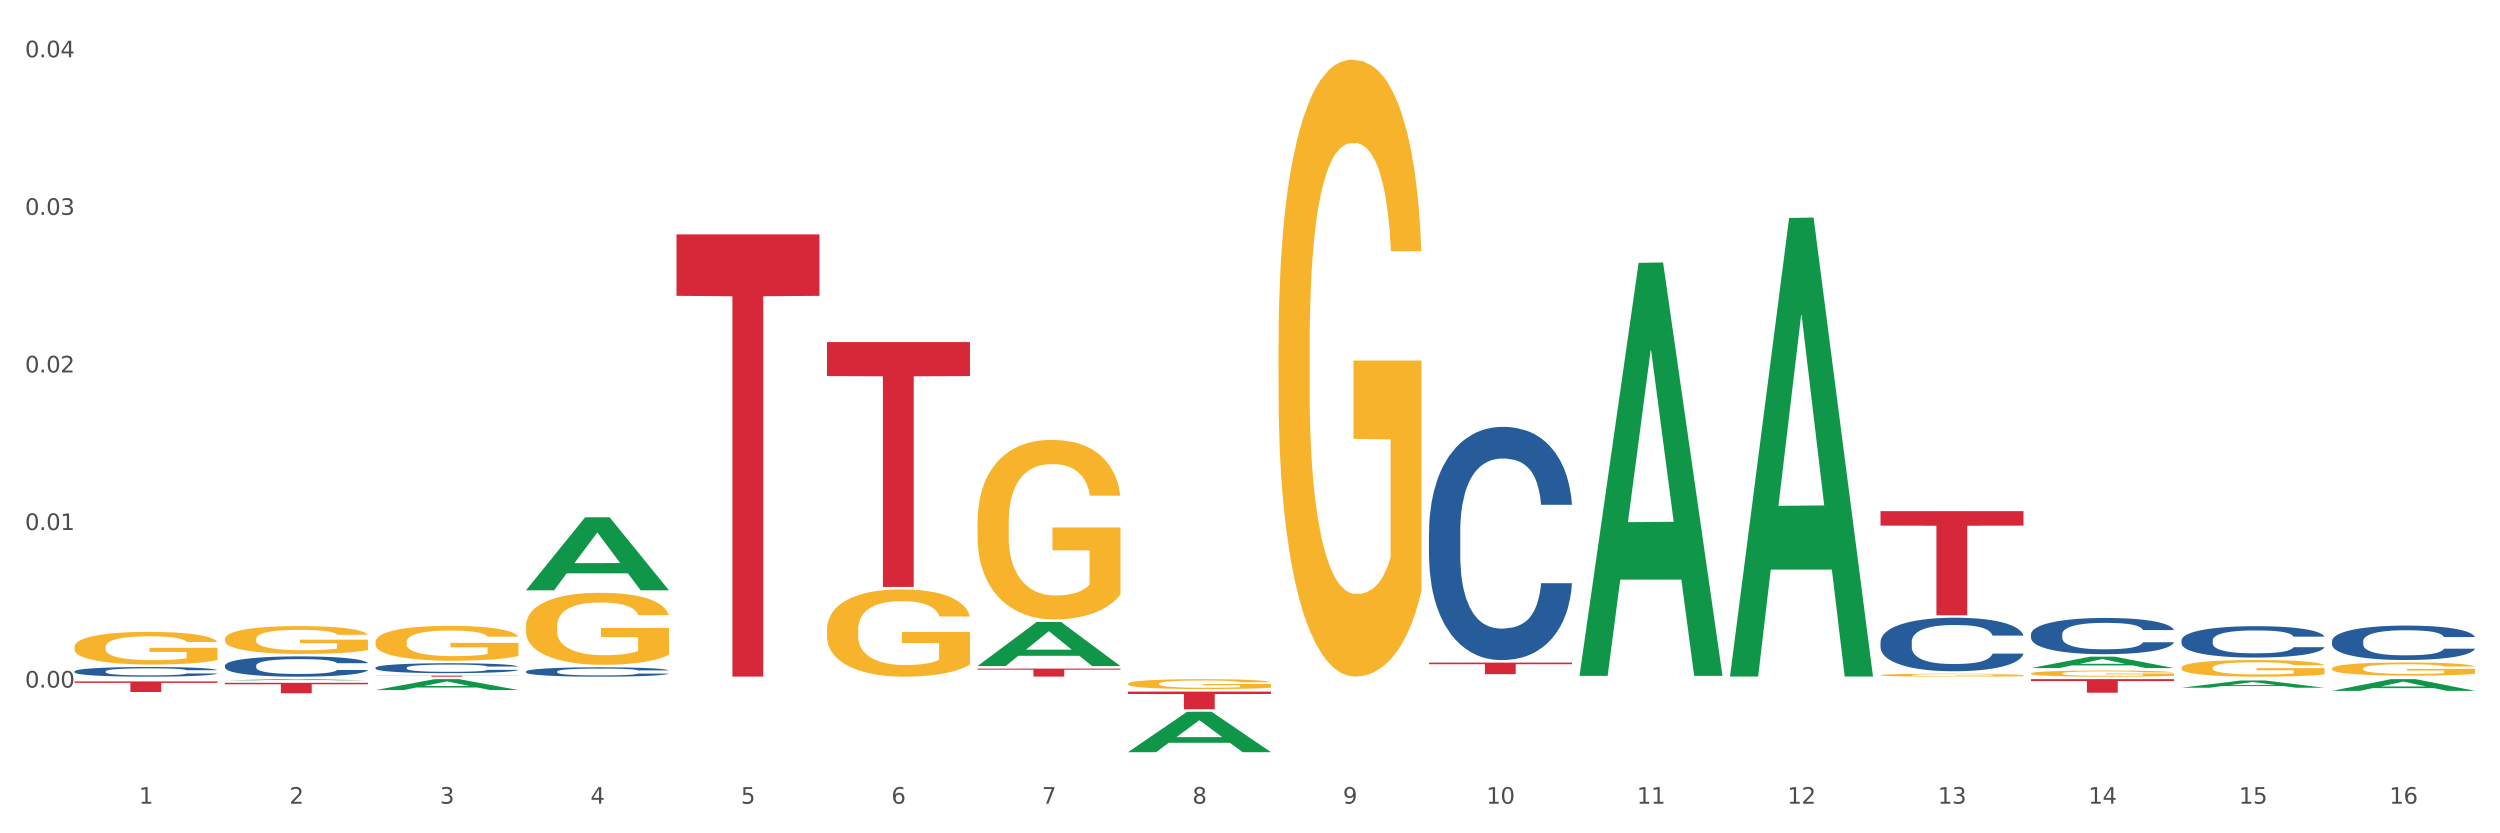 <?xml version="1.0" encoding="utf-8" standalone="no"?>
<!DOCTYPE svg PUBLIC "-//W3C//DTD SVG 1.1//EN"
  "http://www.w3.org/Graphics/SVG/1.1/DTD/svg11.dtd">
<svg xmlns:xlink="http://www.w3.org/1999/xlink" width="1080pt" height="360pt" viewBox="0 0 1080 360" xmlns="http://www.w3.org/2000/svg" version="1.1">
 <rect x="0" y="0" width="1080" height="360" fill="#333333" stroke="none"/>
 <defs>
  <style type="text/css">*{stroke-linejoin: round; stroke-linecap: butt}</style>
 </defs>
 <g id="figure_1">
  <g id="patch_1">
   <path d="M 0 360 
L 1080 360 
L 1080 0 
L 0 0 
z
" style="fill: #ffffff; stroke: #ffffff; stroke-linejoin: miter"/>
  </g>
  <g id="axes_1">
   <g id="matplotlib.axis_1">
    <g id="xtick_1">
     <g id="text_1">
      <!-- 1 -->
      <g style="fill: #4d4d4d" transform="translate(60.004 347.204) scale(0.096 -0.096)">
       <defs>
        <path id="DejaVuSans-31" d="M 794 531 
L 1825 531 
L 1825 4091 
L 703 3866 
L 703 4441 
L 1819 4666 
L 2450 4666 
L 2450 531 
L 3481 531 
L 3481 0 
L 794 0 
L 794 531 
z
" transform="scale(0.016)"/>
       </defs>
       <use xlink:href="#DejaVuSans-31"/>
      </g>
     </g>
    </g>
    <g id="xtick_2">
     <g id="text_2">
      <!-- 2 -->
      <g style="fill: #4d4d4d" transform="translate(125.021 347.204) scale(0.096 -0.096)">
       <defs>
        <path id="DejaVuSans-32" d="M 1228 531 
L 3431 531 
L 3431 0 
L 469 0 
L 469 531 
Q 828 903 1448 1529 
Q 2069 2156 2228 2338 
Q 2531 2678 2651 2914 
Q 2772 3150 2772 3378 
Q 2772 3750 2511 3984 
Q 2250 4219 1831 4219 
Q 1534 4219 1204 4116 
Q 875 4013 500 3803 
L 500 4441 
Q 881 4594 1212 4672 
Q 1544 4750 1819 4750 
Q 2544 4750 2975 4387 
Q 3406 4025 3406 3419 
Q 3406 3131 3298 2873 
Q 3191 2616 2906 2266 
Q 2828 2175 2409 1742 
Q 1991 1309 1228 531 
z
" transform="scale(0.016)"/>
       </defs>
       <use xlink:href="#DejaVuSans-32"/>
      </g>
     </g>
    </g>
    <g id="xtick_3">
     <g id="text_3">
      <!-- 3 -->
      <g style="fill: #4d4d4d" transform="translate(190.039 347.204) scale(0.096 -0.096)">
       <defs>
        <path id="DejaVuSans-33" d="M 2597 2516 
Q 3050 2419 3304 2112 
Q 3559 1806 3559 1356 
Q 3559 666 3084 287 
Q 2609 -91 1734 -91 
Q 1441 -91 1130 -33 
Q 819 25 488 141 
L 488 750 
Q 750 597 1062 519 
Q 1375 441 1716 441 
Q 2309 441 2620 675 
Q 2931 909 2931 1356 
Q 2931 1769 2642 2001 
Q 2353 2234 1838 2234 
L 1294 2234 
L 1294 2753 
L 1863 2753 
Q 2328 2753 2575 2939 
Q 2822 3125 2822 3475 
Q 2822 3834 2567 4026 
Q 2313 4219 1838 4219 
Q 1578 4219 1281 4162 
Q 984 4106 628 3988 
L 628 4550 
Q 988 4650 1302 4700 
Q 1616 4750 1894 4750 
Q 2613 4750 3031 4423 
Q 3450 4097 3450 3541 
Q 3450 3153 3228 2886 
Q 3006 2619 2597 2516 
z
" transform="scale(0.016)"/>
       </defs>
       <use xlink:href="#DejaVuSans-33"/>
      </g>
     </g>
    </g>
    <g id="xtick_4">
     <g id="text_4">
      <!-- 4 -->
      <g style="fill: #4d4d4d" transform="translate(255.056 347.204) scale(0.096 -0.096)">
       <defs>
        <path id="DejaVuSans-34" d="M 2419 4116 
L 825 1625 
L 2419 1625 
L 2419 4116 
z
M 2253 4666 
L 3047 4666 
L 3047 1625 
L 3713 1625 
L 3713 1100 
L 3047 1100 
L 3047 0 
L 2419 0 
L 2419 1100 
L 313 1100 
L 313 1709 
L 2253 4666 
z
" transform="scale(0.016)"/>
       </defs>
       <use xlink:href="#DejaVuSans-34"/>
      </g>
     </g>
    </g>
    <g id="xtick_5">
     <g id="text_5">
      <!-- 5 -->
      <g style="fill: #4d4d4d" transform="translate(320.073 347.204) scale(0.096 -0.096)">
       <defs>
        <path id="DejaVuSans-35" d="M 691 4666 
L 3169 4666 
L 3169 4134 
L 1269 4134 
L 1269 2991 
Q 1406 3038 1543 3061 
Q 1681 3084 1819 3084 
Q 2600 3084 3056 2656 
Q 3513 2228 3513 1497 
Q 3513 744 3044 326 
Q 2575 -91 1722 -91 
Q 1428 -91 1123 -41 
Q 819 9 494 109 
L 494 744 
Q 775 591 1075 516 
Q 1375 441 1709 441 
Q 2250 441 2565 725 
Q 2881 1009 2881 1497 
Q 2881 1984 2565 2268 
Q 2250 2553 1709 2553 
Q 1456 2553 1204 2497 
Q 953 2441 691 2322 
L 691 4666 
z
" transform="scale(0.016)"/>
       </defs>
       <use xlink:href="#DejaVuSans-35"/>
      </g>
     </g>
    </g>
    <g id="xtick_6">
     <g id="text_6">
      <!-- 6 -->
      <g style="fill: #4d4d4d" transform="translate(385.09 347.204) scale(0.096 -0.096)">
       <defs>
        <path id="DejaVuSans-36" d="M 2113 2584 
Q 1688 2584 1439 2293 
Q 1191 2003 1191 1497 
Q 1191 994 1439 701 
Q 1688 409 2113 409 
Q 2538 409 2786 701 
Q 3034 994 3034 1497 
Q 3034 2003 2786 2293 
Q 2538 2584 2113 2584 
z
M 3366 4563 
L 3366 3988 
Q 3128 4100 2886 4159 
Q 2644 4219 2406 4219 
Q 1781 4219 1451 3797 
Q 1122 3375 1075 2522 
Q 1259 2794 1537 2939 
Q 1816 3084 2150 3084 
Q 2853 3084 3261 2657 
Q 3669 2231 3669 1497 
Q 3669 778 3244 343 
Q 2819 -91 2113 -91 
Q 1303 -91 875 529 
Q 447 1150 447 2328 
Q 447 3434 972 4092 
Q 1497 4750 2381 4750 
Q 2619 4750 2861 4703 
Q 3103 4656 3366 4563 
z
" transform="scale(0.016)"/>
       </defs>
       <use xlink:href="#DejaVuSans-36"/>
      </g>
     </g>
    </g>
    <g id="xtick_7">
     <g id="text_7">
      <!-- 7 -->
      <g style="fill: #4d4d4d" transform="translate(450.108 347.204) scale(0.096 -0.096)">
       <defs>
        <path id="DejaVuSans-37" d="M 525 4666 
L 3525 4666 
L 3525 4397 
L 1831 0 
L 1172 0 
L 2766 4134 
L 525 4134 
L 525 4666 
z
" transform="scale(0.016)"/>
       </defs>
       <use xlink:href="#DejaVuSans-37"/>
      </g>
     </g>
    </g>
    <g id="xtick_8">
     <g id="text_8">
      <!-- 8 -->
      <g style="fill: #4d4d4d" transform="translate(515.125 347.204) scale(0.096 -0.096)">
       <defs>
        <path id="DejaVuSans-38" d="M 2034 2216 
Q 1584 2216 1326 1975 
Q 1069 1734 1069 1313 
Q 1069 891 1326 650 
Q 1584 409 2034 409 
Q 2484 409 2743 651 
Q 3003 894 3003 1313 
Q 3003 1734 2745 1975 
Q 2488 2216 2034 2216 
z
M 1403 2484 
Q 997 2584 770 2862 
Q 544 3141 544 3541 
Q 544 4100 942 4425 
Q 1341 4750 2034 4750 
Q 2731 4750 3128 4425 
Q 3525 4100 3525 3541 
Q 3525 3141 3298 2862 
Q 3072 2584 2669 2484 
Q 3125 2378 3379 2068 
Q 3634 1759 3634 1313 
Q 3634 634 3220 271 
Q 2806 -91 2034 -91 
Q 1263 -91 848 271 
Q 434 634 434 1313 
Q 434 1759 690 2068 
Q 947 2378 1403 2484 
z
M 1172 3481 
Q 1172 3119 1398 2916 
Q 1625 2713 2034 2713 
Q 2441 2713 2670 2916 
Q 2900 3119 2900 3481 
Q 2900 3844 2670 4047 
Q 2441 4250 2034 4250 
Q 1625 4250 1398 4047 
Q 1172 3844 1172 3481 
z
" transform="scale(0.016)"/>
       </defs>
       <use xlink:href="#DejaVuSans-38"/>
      </g>
     </g>
    </g>
    <g id="xtick_9">
     <g id="text_9">
      <!-- 9 -->
      <g style="fill: #4d4d4d" transform="translate(580.142 347.204) scale(0.096 -0.096)">
       <defs>
        <path id="DejaVuSans-39" d="M 703 97 
L 703 672 
Q 941 559 1184 500 
Q 1428 441 1663 441 
Q 2288 441 2617 861 
Q 2947 1281 2994 2138 
Q 2813 1869 2534 1725 
Q 2256 1581 1919 1581 
Q 1219 1581 811 2004 
Q 403 2428 403 3163 
Q 403 3881 828 4315 
Q 1253 4750 1959 4750 
Q 2769 4750 3195 4129 
Q 3622 3509 3622 2328 
Q 3622 1225 3098 567 
Q 2575 -91 1691 -91 
Q 1453 -91 1209 -44 
Q 966 3 703 97 
z
M 1959 2075 
Q 2384 2075 2632 2365 
Q 2881 2656 2881 3163 
Q 2881 3666 2632 3958 
Q 2384 4250 1959 4250 
Q 1534 4250 1286 3958 
Q 1038 3666 1038 3163 
Q 1038 2656 1286 2365 
Q 1534 2075 1959 2075 
z
" transform="scale(0.016)"/>
       </defs>
       <use xlink:href="#DejaVuSans-39"/>
      </g>
     </g>
    </g>
    <g id="xtick_10">
     <g id="text_10">
      <!-- 10 -->
      <g style="fill: #4d4d4d" transform="translate(642.105 347.204) scale(0.096 -0.096)">
       <defs>
        <path id="DejaVuSans-30" d="M 2034 4250 
Q 1547 4250 1301 3770 
Q 1056 3291 1056 2328 
Q 1056 1369 1301 889 
Q 1547 409 2034 409 
Q 2525 409 2770 889 
Q 3016 1369 3016 2328 
Q 3016 3291 2770 3770 
Q 2525 4250 2034 4250 
z
M 2034 4750 
Q 2819 4750 3233 4129 
Q 3647 3509 3647 2328 
Q 3647 1150 3233 529 
Q 2819 -91 2034 -91 
Q 1250 -91 836 529 
Q 422 1150 422 2328 
Q 422 3509 836 4129 
Q 1250 4750 2034 4750 
z
" transform="scale(0.016)"/>
       </defs>
       <use xlink:href="#DejaVuSans-31"/>
       <use xlink:href="#DejaVuSans-30" transform="translate(63.623 0)"/>
      </g>
     </g>
    </g>
    <g id="xtick_11">
     <g id="text_11">
      <!-- 11 -->
      <g style="fill: #4d4d4d" transform="translate(707.123 347.204) scale(0.096 -0.096)">
       <use xlink:href="#DejaVuSans-31"/>
       <use xlink:href="#DejaVuSans-31" transform="translate(63.623 0)"/>
      </g>
     </g>
    </g>
    <g id="xtick_12">
     <g id="text_12">
      <!-- 12 -->
      <g style="fill: #4d4d4d" transform="translate(772.14 347.204) scale(0.096 -0.096)">
       <use xlink:href="#DejaVuSans-31"/>
       <use xlink:href="#DejaVuSans-32" transform="translate(63.623 0)"/>
      </g>
     </g>
    </g>
    <g id="xtick_13">
     <g id="text_13">
      <!-- 13 -->
      <g style="fill: #4d4d4d" transform="translate(837.157 347.204) scale(0.096 -0.096)">
       <use xlink:href="#DejaVuSans-31"/>
       <use xlink:href="#DejaVuSans-33" transform="translate(63.623 0)"/>
      </g>
     </g>
    </g>
    <g id="xtick_14">
     <g id="text_14">
      <!-- 14 -->
      <g style="fill: #4d4d4d" transform="translate(902.174 347.204) scale(0.096 -0.096)">
       <use xlink:href="#DejaVuSans-31"/>
       <use xlink:href="#DejaVuSans-34" transform="translate(63.623 0)"/>
      </g>
     </g>
    </g>
    <g id="xtick_15">
     <g id="text_15">
      <!-- 15 -->
      <g style="fill: #4d4d4d" transform="translate(967.192 347.204) scale(0.096 -0.096)">
       <use xlink:href="#DejaVuSans-31"/>
       <use xlink:href="#DejaVuSans-35" transform="translate(63.623 0)"/>
      </g>
     </g>
    </g>
    <g id="xtick_16">
     <g id="text_16">
      <!-- 16 -->
      <g style="fill: #4d4d4d" transform="translate(1032.209 347.204) scale(0.096 -0.096)">
       <use xlink:href="#DejaVuSans-31"/>
       <use xlink:href="#DejaVuSans-36" transform="translate(63.623 0)"/>
      </g>
     </g>
    </g>
    <g id="xtick_17"/>
    <g id="xtick_18"/>
    <g id="xtick_19"/>
    <g id="xtick_20"/>
    <g id="xtick_21"/>
    <g id="xtick_22"/>
    <g id="xtick_23"/>
    <g id="xtick_24"/>
    <g id="xtick_25"/>
    <g id="xtick_26"/>
    <g id="xtick_27"/>
    <g id="xtick_28"/>
    <g id="xtick_29"/>
    <g id="xtick_30"/>
    <g id="xtick_31"/>
   </g>
   <g id="matplotlib.axis_2">
    <g id="ytick_1">
     <g id="text_17">
      <!-- 0.00 -->
      <g style="fill: #4d4d4d" transform="translate(10.8 297.042) scale(0.096 -0.096)">
       <defs>
        <path id="DejaVuSans-2e" d="M 684 794 
L 1344 794 
L 1344 0 
L 684 0 
L 684 794 
z
" transform="scale(0.016)"/>
       </defs>
       <use xlink:href="#DejaVuSans-30"/>
       <use xlink:href="#DejaVuSans-2e" transform="translate(63.623 0)"/>
       <use xlink:href="#DejaVuSans-30" transform="translate(95.41 0)"/>
       <use xlink:href="#DejaVuSans-30" transform="translate(159.033 0)"/>
      </g>
     </g>
    </g>
    <g id="ytick_2">
     <g id="text_18">
      <!-- 0.01 -->
      <g style="fill: #4d4d4d" transform="translate(10.8 228.971) scale(0.096 -0.096)">
       <use xlink:href="#DejaVuSans-30"/>
       <use xlink:href="#DejaVuSans-2e" transform="translate(63.623 0)"/>
       <use xlink:href="#DejaVuSans-30" transform="translate(95.41 0)"/>
       <use xlink:href="#DejaVuSans-31" transform="translate(159.033 0)"/>
      </g>
     </g>
    </g>
    <g id="ytick_3">
     <g id="text_19">
      <!-- 0.02 -->
      <g style="fill: #4d4d4d" transform="translate(10.8 160.899) scale(0.096 -0.096)">
       <use xlink:href="#DejaVuSans-30"/>
       <use xlink:href="#DejaVuSans-2e" transform="translate(63.623 0)"/>
       <use xlink:href="#DejaVuSans-30" transform="translate(95.41 0)"/>
       <use xlink:href="#DejaVuSans-32" transform="translate(159.033 0)"/>
      </g>
     </g>
    </g>
    <g id="ytick_4">
     <g id="text_20">
      <!-- 0.03 -->
      <g style="fill: #4d4d4d" transform="translate(10.8 92.827) scale(0.096 -0.096)">
       <use xlink:href="#DejaVuSans-30"/>
       <use xlink:href="#DejaVuSans-2e" transform="translate(63.623 0)"/>
       <use xlink:href="#DejaVuSans-30" transform="translate(95.41 0)"/>
       <use xlink:href="#DejaVuSans-33" transform="translate(159.033 0)"/>
      </g>
     </g>
    </g>
    <g id="ytick_5">
     <g id="text_21">
      <!-- 0.04 -->
      <g style="fill: #4d4d4d" transform="translate(10.8 24.755) scale(0.096 -0.096)">
       <use xlink:href="#DejaVuSans-30"/>
       <use xlink:href="#DejaVuSans-2e" transform="translate(63.623 0)"/>
       <use xlink:href="#DejaVuSans-30" transform="translate(95.41 0)"/>
       <use xlink:href="#DejaVuSans-34" transform="translate(159.033 0)"/>
      </g>
     </g>
    </g>
    <g id="ytick_6"/>
    <g id="ytick_7"/>
    <g id="ytick_8"/>
    <g id="ytick_9"/>
    <g id="ytick_10"/>
   </g>
   <g id="PolyCollection_1">
    <path d="M 97.192 293.9 
L 97.256 293.9 
L 122.727 293.396 
L 133.297 293.395 
L 158.959 293.901 
L 146.733 293.901 
L 141.193 293.783 
L 114.894 293.783 
L 114.703 293.785 
L 109.354 293.901 
L 97.192 293.901 
L 97.192 293.9 
L 118.206 293.713 
L 137.882 293.712 
L 128.139 293.503 
L 128.012 293.502 
L 127.884 293.503 
L 118.142 293.712 
L 118.206 293.713 
L 97.192 293.9 
z
" clip-path="url(#p24396780d6)" style="fill: #109648"/>
    <path d="M 877.399 288.597 
L 877.463 288.592 
L 902.933 283.683 
L 913.504 283.678 
L 939.166 288.606 
L 926.94 288.606 
L 921.4 287.459 
L 895.101 287.459 
L 894.91 287.477 
L 889.561 288.606 
L 877.399 288.606 
L 877.399 288.597 
L 898.412 286.774 
L 918.089 286.769 
L 908.346 284.729 
L 908.219 284.719 
L 908.091 284.733 
L 898.349 286.769 
L 898.412 286.774 
L 877.399 288.597 
z
" clip-path="url(#p24396780d6)" style="fill: #109648"/>
    <path d="M 942.416 297.1 
L 942.48 297.097 
L 967.951 293.977 
L 978.521 293.975 
L 1004.183 297.106 
L 991.957 297.106 
L 986.417 296.376 
L 960.118 296.376 
L 959.927 296.388 
L 954.579 297.106 
L 942.416 297.106 
L 942.416 297.1 
L 963.43 295.941 
L 983.106 295.938 
L 973.363 294.642 
L 973.236 294.636 
L 973.109 294.645 
L 963.366 295.938 
L 963.43 295.941 
L 942.416 297.1 
z
" clip-path="url(#p24396780d6)" style="fill: #109648"/>
    <path d="M 1007.434 298.434 
L 1007.497 298.429 
L 1032.968 293.4 
L 1043.538 293.395 
L 1069.2 298.443 
L 1056.974 298.443 
L 1051.434 297.268 
L 1025.136 297.268 
L 1024.945 297.286 
L 1019.596 298.443 
L 1007.434 298.443 
L 1007.434 298.434 
L 1028.447 296.566 
L 1048.123 296.561 
L 1038.38 294.471 
L 1038.253 294.462 
L 1038.126 294.476 
L 1028.383 296.561 
L 1028.447 296.566 
L 1007.434 298.434 
z
" clip-path="url(#p24396780d6)" style="fill: #109648"/>
    <path d="M 747.365 291.877 
L 747.428 291.691 
L 772.899 94.159 
L 783.469 93.973 
L 809.131 292.25 
L 796.905 292.25 
L 791.365 246.078 
L 765.067 246.078 
L 764.876 246.823 
L 759.527 292.25 
L 747.365 292.25 
L 747.365 291.877 
L 768.378 218.524 
L 788.054 218.338 
L 778.312 136.235 
L 778.184 135.862 
L 778.057 136.421 
L 768.314 218.338 
L 768.378 218.524 
L 747.365 291.877 
z
" clip-path="url(#p24396780d6)" style="fill: #109648"/>
    <path d="M 682.347 291.65 
L 682.411 291.482 
L 707.882 113.553 
L 718.452 113.385 
L 744.114 291.985 
L 731.888 291.985 
L 726.348 250.396 
L 700.05 250.396 
L 699.859 251.067 
L 694.51 291.985 
L 682.347 291.985 
L 682.347 291.65 
L 703.361 225.576 
L 723.037 225.409 
L 713.294 151.453 
L 713.167 151.117 
L 713.04 151.621 
L 703.297 225.409 
L 703.361 225.576 
L 682.347 291.65 
z
" clip-path="url(#p24396780d6)" style="fill: #109648"/>
    <path d="M 1007.434 276.929 
L 1007.507 276.915 
L 1007.507 276.535 
L 1007.726 276.02 
L 1008.529 275.07 
L 1009.551 274.35 
L 1011.303 273.509 
L 1012.252 273.156 
L 1013.493 272.762 
L 1016.049 272.124 
L 1018.969 271.582 
L 1021.013 271.283 
L 1022.547 271.093 
L 1025.978 270.754 
L 1027.949 270.604 
L 1029.994 270.482 
L 1031.746 270.401 
L 1034.666 270.306 
L 1037.003 270.265 
L 1039.704 270.251 
L 1041.967 270.265 
L 1044.961 270.319 
L 1049.341 270.482 
L 1051.021 270.577 
L 1053.284 270.74 
L 1055.62 270.957 
L 1057.518 271.174 
L 1059.709 271.487 
L 1061.972 271.894 
L 1064.162 272.409 
L 1065.696 272.884 
L 1066.937 273.387 
L 1068.032 273.997 
L 1068.835 274.662 
L 1069.2 275.219 
L 1055.839 275.219 
L 1055.474 274.717 
L 1054.744 274.174 
L 1054.014 273.807 
L 1053.211 273.509 
L 1051.97 273.169 
L 1050.875 272.952 
L 1049.049 272.694 
L 1047.37 272.532 
L 1045.983 272.437 
L 1044.304 272.355 
L 1040.726 272.274 
L 1038.171 272.274 
L 1036.565 272.301 
L 1034.593 272.369 
L 1032.914 272.464 
L 1030.943 272.627 
L 1029.41 272.803 
L 1027.876 273.034 
L 1027 273.197 
L 1025.686 273.495 
L 1024.81 273.74 
L 1023.642 274.16 
L 1022.985 274.459 
L 1021.817 275.232 
L 1021.306 275.802 
L 1021.086 276.196 
L 1020.94 276.63 
L 1020.94 278.748 
L 1021.379 279.698 
L 1021.744 280.105 
L 1022.328 280.566 
L 1023.423 281.163 
L 1025.029 281.747 
L 1026.708 282.168 
L 1028.095 282.426 
L 1029.41 282.616 
L 1030.724 282.765 
L 1032.33 282.901 
L 1033.644 282.982 
L 1035.615 283.064 
L 1037.952 283.104 
L 1039.777 283.104 
L 1043.501 283.036 
L 1045.18 282.969 
L 1046.786 282.874 
L 1048.538 282.724 
L 1049.925 282.561 
L 1050.728 282.439 
L 1052.043 282.181 
L 1053.065 281.91 
L 1053.941 281.598 
L 1054.525 281.326 
L 1055.182 280.919 
L 1055.693 280.458 
L 1055.839 280.213 
L 1069.2 280.213 
L 1068.908 280.702 
L 1068.397 281.177 
L 1067.375 281.815 
L 1066.572 282.181 
L 1065.33 282.629 
L 1064.016 283.009 
L 1062.191 283.43 
L 1060.512 283.742 
L 1058.76 284.014 
L 1056.861 284.258 
L 1053.43 284.597 
L 1052.189 284.692 
L 1049.56 284.855 
L 1047.516 284.95 
L 1044.523 285.045 
L 1041.456 285.099 
L 1038.244 285.113 
L 1035.396 285.086 
L 1032.257 285.004 
L 1030.286 284.923 
L 1028.095 284.801 
L 1025.54 284.611 
L 1023.131 284.38 
L 1020.867 284.109 
L 1018.75 283.796 
L 1016.779 283.444 
L 1014.224 282.86 
L 1012.325 282.29 
L 1010.938 281.761 
L 1009.989 281.313 
L 1009.04 280.743 
L 1008.529 280.349 
L 1007.726 279.399 
L 1007.434 278.517 
L 1007.434 276.929 
z
" clip-path="url(#p24396780d6)" style="fill: #255c99"/>
    <path d="M 942.416 276.595 
L 942.489 276.582 
L 942.489 276.236 
L 942.708 275.765 
L 943.512 274.899 
L 944.534 274.242 
L 946.286 273.475 
L 947.235 273.153 
L 948.476 272.794 
L 951.032 272.212 
L 953.952 271.717 
L 955.996 271.445 
L 957.529 271.271 
L 960.961 270.962 
L 962.932 270.826 
L 964.976 270.714 
L 966.729 270.64 
L 969.649 270.553 
L 971.985 270.516 
L 974.687 270.504 
L 976.95 270.516 
L 979.943 270.566 
L 984.324 270.714 
L 986.003 270.801 
L 988.267 270.949 
L 990.603 271.147 
L 992.501 271.346 
L 994.691 271.63 
L 996.955 272.002 
L 999.145 272.472 
L 1000.678 272.905 
L 1001.919 273.364 
L 1003.015 273.921 
L 1003.818 274.527 
L 1004.183 275.035 
L 990.822 275.035 
L 990.457 274.577 
L 989.727 274.082 
L 988.997 273.747 
L 988.194 273.475 
L 986.952 273.165 
L 985.857 272.967 
L 984.032 272.732 
L 982.353 272.584 
L 980.966 272.497 
L 979.286 272.423 
L 975.709 272.348 
L 973.154 272.348 
L 971.547 272.373 
L 969.576 272.435 
L 967.897 272.522 
L 965.926 272.67 
L 964.392 272.831 
L 962.859 273.042 
L 961.983 273.19 
L 960.669 273.463 
L 959.793 273.685 
L 958.625 274.069 
L 957.967 274.342 
L 956.799 275.047 
L 956.288 275.567 
L 956.069 275.926 
L 955.923 276.322 
L 955.923 278.254 
L 956.361 279.12 
L 956.726 279.492 
L 957.31 279.913 
L 958.406 280.457 
L 960.012 280.99 
L 961.691 281.373 
L 963.078 281.609 
L 964.392 281.782 
L 965.707 281.918 
L 967.313 282.042 
L 968.627 282.116 
L 970.598 282.19 
L 972.935 282.228 
L 974.76 282.228 
L 978.483 282.166 
L 980.163 282.104 
L 981.769 282.017 
L 983.521 281.881 
L 984.908 281.732 
L 985.711 281.621 
L 987.025 281.386 
L 988.048 281.138 
L 988.924 280.853 
L 989.508 280.606 
L 990.165 280.234 
L 990.676 279.813 
L 990.822 279.591 
L 1004.183 279.591 
L 1003.891 280.036 
L 1003.38 280.47 
L 1002.358 281.051 
L 1001.554 281.386 
L 1000.313 281.794 
L 998.999 282.141 
L 997.174 282.525 
L 995.495 282.809 
L 993.742 283.057 
L 991.844 283.28 
L 988.413 283.589 
L 987.171 283.676 
L 984.543 283.825 
L 982.499 283.911 
L 979.505 283.998 
L 976.439 284.047 
L 973.227 284.06 
L 970.379 284.035 
L 967.24 283.961 
L 965.268 283.887 
L 963.078 283.775 
L 960.523 283.602 
L 958.114 283.391 
L 955.85 283.144 
L 953.733 282.859 
L 951.762 282.537 
L 949.206 282.005 
L 947.308 281.485 
L 945.921 281.002 
L 944.972 280.593 
L 944.023 280.073 
L 943.512 279.714 
L 942.708 278.848 
L 942.416 278.043 
L 942.416 276.595 
z
" clip-path="url(#p24396780d6)" style="fill: #255c99"/>
    <path d="M 162.209 291.874 
L 223.976 291.874 
L 223.976 291.937 
L 199.679 291.937 
L 199.679 292.325 
L 186.36 292.325 
L 186.36 291.937 
L 162.209 291.937 
L 162.209 291.874 
L 162.209 291.874 
z
" clip-path="url(#p24396780d6)" style="fill: #d62839"/>
    <path d="M 292.244 101.255 
L 354.01 101.255 
L 354.01 127.802 
L 329.714 127.981 
L 329.714 292.286 
L 316.394 292.286 
L 316.394 127.981 
L 292.244 127.802 
L 292.244 101.434 
L 292.244 101.255 
z
" clip-path="url(#p24396780d6)" style="fill: #d62839"/>
    <path d="M 357.261 147.764 
L 419.028 147.764 
L 419.028 162.465 
L 394.731 162.564 
L 394.731 253.547 
L 381.412 253.547 
L 381.412 162.564 
L 357.261 162.465 
L 357.261 147.864 
L 357.261 147.764 
z
" clip-path="url(#p24396780d6)" style="fill: #d62839"/>
    <path d="M 422.278 288.824 
L 484.045 288.824 
L 484.045 289.307 
L 459.748 289.311 
L 459.748 292.299 
L 446.429 292.299 
L 446.429 289.311 
L 422.278 289.307 
L 422.278 288.828 
L 422.278 288.824 
z
" clip-path="url(#p24396780d6)" style="fill: #d62839"/>
    <path d="M 97.192 294.972 
L 158.959 294.972 
L 158.959 295.6 
L 134.662 295.604 
L 134.662 299.49 
L 121.343 299.49 
L 121.343 295.604 
L 97.192 295.6 
L 97.192 294.976 
L 97.192 294.972 
z
" clip-path="url(#p24396780d6)" style="fill: #d62839"/>
    <path d="M 32.175 294.367 
L 93.941 294.367 
L 93.941 295.003 
L 69.645 295.008 
L 69.645 298.945 
L 56.325 298.945 
L 56.325 295.008 
L 32.175 295.003 
L 32.175 294.371 
L 32.175 294.367 
z
" clip-path="url(#p24396780d6)" style="fill: #d62839"/>
    <path d="M 227.227 290.092 
L 227.3 290.088 
L 227.3 289.985 
L 227.519 289.844 
L 228.322 289.585 
L 229.344 289.388 
L 231.096 289.159 
L 232.045 289.063 
L 233.287 288.955 
L 235.842 288.781 
L 238.762 288.633 
L 240.807 288.552 
L 242.34 288.5 
L 245.771 288.407 
L 247.743 288.366 
L 249.787 288.333 
L 251.539 288.311 
L 254.459 288.285 
L 256.796 288.274 
L 259.497 288.27 
L 261.76 288.274 
L 264.754 288.289 
L 269.134 288.333 
L 270.814 288.359 
L 273.077 288.404 
L 275.413 288.463 
L 277.312 288.522 
L 279.502 288.607 
L 281.765 288.718 
L 283.955 288.859 
L 285.489 288.989 
L 286.73 289.126 
L 287.825 289.292 
L 288.628 289.474 
L 288.993 289.625 
L 275.632 289.625 
L 275.267 289.488 
L 274.537 289.34 
L 273.807 289.24 
L 273.004 289.159 
L 271.763 289.066 
L 270.668 289.007 
L 268.842 288.937 
L 267.163 288.892 
L 265.776 288.866 
L 264.097 288.844 
L 260.519 288.822 
L 257.964 288.822 
L 256.358 288.829 
L 254.386 288.848 
L 252.707 288.874 
L 250.736 288.918 
L 249.203 288.966 
L 247.669 289.029 
L 246.793 289.074 
L 245.479 289.155 
L 244.603 289.222 
L 243.435 289.337 
L 242.778 289.418 
L 241.61 289.629 
L 241.099 289.785 
L 240.88 289.892 
L 240.734 290.01 
L 240.734 290.588 
L 241.172 290.847 
L 241.537 290.958 
L 242.121 291.084 
L 243.216 291.247 
L 244.822 291.406 
L 246.501 291.521 
L 247.889 291.591 
L 249.203 291.643 
L 250.517 291.684 
L 252.123 291.721 
L 253.437 291.743 
L 255.409 291.765 
L 257.745 291.777 
L 259.57 291.777 
L 263.294 291.758 
L 264.973 291.74 
L 266.579 291.714 
L 268.331 291.673 
L 269.718 291.628 
L 270.522 291.595 
L 271.836 291.525 
L 272.858 291.451 
L 273.734 291.366 
L 274.318 291.292 
L 274.975 291.18 
L 275.486 291.055 
L 275.632 290.988 
L 288.993 290.988 
L 288.701 291.121 
L 288.19 291.251 
L 287.168 291.425 
L 286.365 291.525 
L 285.124 291.647 
L 283.809 291.751 
L 281.984 291.865 
L 280.305 291.951 
L 278.553 292.025 
L 276.654 292.091 
L 273.223 292.184 
L 271.982 292.21 
L 269.353 292.254 
L 267.309 292.28 
L 264.316 292.306 
L 261.249 292.321 
L 258.037 292.325 
L 255.19 292.317 
L 252.05 292.295 
L 250.079 292.273 
L 247.889 292.239 
L 245.333 292.188 
L 242.924 292.125 
L 240.661 292.051 
L 238.543 291.965 
L 236.572 291.869 
L 234.017 291.71 
L 232.118 291.554 
L 230.731 291.41 
L 229.782 291.288 
L 228.833 291.132 
L 228.322 291.025 
L 227.519 290.766 
L 227.227 290.525 
L 227.227 290.092 
z
" clip-path="url(#p24396780d6)" style="fill: #255c99"/>
    <path d="M 162.209 288.441 
L 162.282 288.437 
L 162.282 288.328 
L 162.502 288.179 
L 163.305 287.905 
L 164.327 287.697 
L 166.079 287.454 
L 167.028 287.352 
L 168.269 287.239 
L 170.825 287.055 
L 173.745 286.898 
L 175.789 286.812 
L 177.323 286.757 
L 180.754 286.659 
L 182.725 286.616 
L 184.77 286.581 
L 186.522 286.557 
L 189.442 286.53 
L 191.778 286.518 
L 194.48 286.514 
L 196.743 286.518 
L 199.737 286.534 
L 204.117 286.581 
L 205.796 286.608 
L 208.06 286.655 
L 210.396 286.718 
L 212.294 286.78 
L 214.485 286.87 
L 216.748 286.988 
L 218.938 287.137 
L 220.471 287.274 
L 221.713 287.419 
L 222.808 287.595 
L 223.611 287.787 
L 223.976 287.948 
L 210.615 287.948 
L 210.25 287.803 
L 209.52 287.646 
L 208.79 287.54 
L 207.987 287.454 
L 206.746 287.356 
L 205.65 287.294 
L 203.825 287.219 
L 202.146 287.172 
L 200.759 287.145 
L 199.079 287.121 
L 195.502 287.098 
L 192.947 287.098 
L 191.34 287.105 
L 189.369 287.125 
L 187.69 287.153 
L 185.719 287.2 
L 184.185 287.25 
L 182.652 287.317 
L 181.776 287.364 
L 180.462 287.45 
L 179.586 287.521 
L 178.418 287.642 
L 177.761 287.728 
L 176.592 287.952 
L 176.081 288.116 
L 175.862 288.23 
L 175.716 288.355 
L 175.716 288.966 
L 176.154 289.24 
L 176.519 289.358 
L 177.104 289.491 
L 178.199 289.664 
L 179.805 289.832 
L 181.484 289.953 
L 182.871 290.028 
L 184.185 290.083 
L 185.5 290.126 
L 187.106 290.165 
L 188.42 290.188 
L 190.391 290.212 
L 192.728 290.224 
L 194.553 290.224 
L 198.276 290.204 
L 199.956 290.185 
L 201.562 290.157 
L 203.314 290.114 
L 204.701 290.067 
L 205.504 290.032 
L 206.819 289.957 
L 207.841 289.879 
L 208.717 289.789 
L 209.301 289.711 
L 209.958 289.593 
L 210.469 289.46 
L 210.615 289.389 
L 223.976 289.389 
L 223.684 289.53 
L 223.173 289.667 
L 222.151 289.852 
L 221.348 289.957 
L 220.106 290.087 
L 218.792 290.196 
L 216.967 290.318 
L 215.288 290.408 
L 213.535 290.486 
L 211.637 290.557 
L 208.206 290.655 
L 206.965 290.682 
L 204.336 290.729 
L 202.292 290.756 
L 199.299 290.784 
L 196.232 290.8 
L 193.02 290.803 
L 190.172 290.796 
L 187.033 290.772 
L 185.062 290.749 
L 182.871 290.713 
L 180.316 290.659 
L 177.907 290.592 
L 175.643 290.514 
L 173.526 290.424 
L 171.555 290.322 
L 168.999 290.153 
L 167.101 289.989 
L 165.714 289.836 
L 164.765 289.707 
L 163.816 289.542 
L 163.305 289.429 
L 162.502 289.154 
L 162.209 288.9 
L 162.209 288.441 
z
" clip-path="url(#p24396780d6)" style="fill: #255c99"/>
    <path d="M 487.296 295.379 
L 487.369 295.375 
L 487.369 295.234 
L 487.514 295.112 
L 488.244 294.818 
L 489.338 294.575 
L 490.14 294.446 
L 490.942 294.34 
L 491.89 294.234 
L 493.057 294.124 
L 495.171 293.964 
L 496.484 293.881 
L 498.088 293.795 
L 501.005 293.67 
L 503.12 293.599 
L 505.308 293.54 
L 508.881 293.47 
L 511.215 293.438 
L 513.694 293.415 
L 516.684 293.399 
L 518.945 293.395 
L 523.903 293.407 
L 528.133 293.442 
L 530.175 293.47 
L 532.8 293.517 
L 534.186 293.548 
L 536.446 293.611 
L 538.78 293.693 
L 540.384 293.764 
L 542.791 293.897 
L 544.614 294.03 
L 546.291 294.195 
L 547.166 294.309 
L 547.822 294.414 
L 548.406 294.536 
L 548.989 294.728 
L 535.863 294.728 
L 535.352 294.591 
L 534.55 294.461 
L 533.383 294.336 
L 532.363 294.258 
L 530.612 294.16 
L 529.008 294.097 
L 527.331 294.05 
L 525.289 294.011 
L 523.685 293.991 
L 521.424 293.975 
L 516.976 293.979 
L 513.986 294.011 
L 511.944 294.05 
L 510.631 294.085 
L 509.464 294.124 
L 508.152 294.179 
L 506.62 294.262 
L 505.527 294.336 
L 504.433 294.43 
L 503.558 294.524 
L 502.756 294.634 
L 502.099 294.752 
L 501.589 294.873 
L 501.151 295.022 
L 500.787 295.269 
L 500.787 295.806 
L 500.932 295.928 
L 501.297 296.088 
L 501.735 296.21 
L 502.464 296.355 
L 503.12 296.453 
L 504.36 296.594 
L 505.745 296.712 
L 506.839 296.786 
L 507.933 296.849 
L 509.829 296.935 
L 511.944 297.006 
L 513.767 297.049 
L 516.246 297.088 
L 517.924 297.104 
L 519.382 297.112 
L 522.955 297.112 
L 525.508 297.1 
L 528.352 297.072 
L 530.539 297.037 
L 532.363 296.994 
L 534.404 296.923 
L 535.717 296.857 
L 535.717 296.037 
L 519.674 296.034 
L 519.674 295.489 
L 549.062 295.489 
L 549.062 297.088 
L 547.822 297.17 
L 546.437 297.245 
L 544.978 297.312 
L 542.791 297.394 
L 540.165 297.472 
L 537.832 297.527 
L 535.352 297.574 
L 532.435 297.617 
L 528.643 297.657 
L 526.31 297.672 
L 523.393 297.684 
L 519.966 297.688 
L 516.976 297.68 
L 514.059 297.661 
L 510.996 297.625 
L 508.006 297.574 
L 505.745 297.523 
L 503.485 297.461 
L 501.078 297.378 
L 499.182 297.3 
L 497.724 297.229 
L 496.119 297.139 
L 494.369 297.021 
L 493.057 296.916 
L 491.89 296.806 
L 490.65 296.665 
L 489.775 296.543 
L 488.9 296.39 
L 488.39 296.277 
L 487.806 296.1 
L 487.369 295.853 
L 487.296 295.379 
z
" clip-path="url(#p24396780d6)" style="fill: #f7b32b"/>
    <path d="M 552.313 148.921 
L 552.386 148.678 
L 552.386 139.915 
L 552.532 132.37 
L 553.261 114.114 
L 554.355 99.024 
L 555.157 90.991 
L 555.959 84.419 
L 556.907 77.848 
L 558.074 71.032 
L 560.189 61.053 
L 561.501 55.941 
L 563.106 50.587 
L 566.023 42.798 
L 568.137 38.416 
L 570.325 34.765 
L 573.898 30.384 
L 576.232 28.437 
L 578.711 26.977 
L 581.701 26.003 
L 583.962 25.759 
L 588.921 26.49 
L 593.15 28.68 
L 595.192 30.384 
L 597.817 33.305 
L 599.203 35.252 
L 601.464 39.147 
L 603.797 44.258 
L 605.401 48.639 
L 607.808 56.915 
L 609.631 65.191 
L 611.308 75.414 
L 612.183 82.472 
L 612.84 89.044 
L 613.423 96.59 
L 614.006 108.516 
L 600.88 108.516 
L 600.37 99.997 
L 599.567 91.965 
L 598.401 84.176 
L 597.38 79.308 
L 595.63 73.223 
L 594.025 69.328 
L 592.348 66.408 
L 590.306 63.974 
L 588.702 62.757 
L 586.441 61.783 
L 581.993 62.026 
L 579.003 63.974 
L 576.961 66.408 
L 575.649 68.598 
L 574.482 71.032 
L 573.169 74.44 
L 571.638 79.551 
L 570.544 84.176 
L 569.45 90.018 
L 568.575 95.859 
L 567.773 102.675 
L 567.116 109.977 
L 566.606 117.522 
L 566.168 126.771 
L 565.804 142.106 
L 565.804 175.452 
L 565.95 182.997 
L 566.314 192.977 
L 566.752 200.522 
L 567.481 209.528 
L 568.137 215.613 
L 569.377 224.376 
L 570.763 231.678 
L 571.856 236.302 
L 572.95 240.197 
L 574.846 245.552 
L 576.961 249.933 
L 578.784 252.61 
L 581.264 255.044 
L 582.941 256.018 
L 584.399 256.505 
L 587.973 256.505 
L 590.525 255.775 
L 593.369 254.071 
L 595.557 251.88 
L 597.38 249.203 
L 599.422 244.821 
L 600.734 240.684 
L 600.734 189.813 
L 584.691 189.569 
L 584.691 155.736 
L 614.079 155.736 
L 614.079 255.044 
L 612.84 260.156 
L 611.454 264.78 
L 609.996 268.918 
L 607.808 274.03 
L 605.183 278.898 
L 602.849 282.305 
L 600.37 285.226 
L 597.453 287.904 
L 593.661 290.338 
L 591.327 291.311 
L 588.41 292.041 
L 584.983 292.285 
L 581.993 291.798 
L 579.076 290.581 
L 576.013 288.39 
L 573.023 285.226 
L 570.763 282.062 
L 568.502 278.168 
L 566.096 273.056 
L 564.199 268.188 
L 562.741 263.807 
L 561.137 258.209 
L 559.387 250.907 
L 558.074 244.335 
L 556.907 237.519 
L 555.667 228.757 
L 554.792 221.211 
L 553.917 211.719 
L 553.407 204.66 
L 552.823 193.707 
L 552.386 178.373 
L 552.313 148.921 
z
" clip-path="url(#p24396780d6)" style="fill: #f7b32b"/>
    <path d="M 812.382 291.638 
L 812.455 291.636 
L 812.455 291.594 
L 812.601 291.558 
L 813.33 291.471 
L 814.424 291.398 
L 815.226 291.36 
L 816.028 291.328 
L 816.976 291.297 
L 818.143 291.264 
L 820.258 291.216 
L 821.57 291.192 
L 823.175 291.166 
L 826.092 291.129 
L 828.206 291.108 
L 830.394 291.09 
L 833.967 291.069 
L 836.301 291.06 
L 838.78 291.053 
L 841.77 291.048 
L 844.031 291.047 
L 848.99 291.051 
L 853.219 291.061 
L 855.261 291.069 
L 857.886 291.083 
L 859.272 291.093 
L 861.532 291.111 
L 863.866 291.136 
L 865.47 291.157 
L 867.877 291.197 
L 869.7 291.236 
L 871.377 291.285 
L 872.252 291.319 
L 872.909 291.351 
L 873.492 291.387 
L 874.075 291.444 
L 860.949 291.444 
L 860.439 291.403 
L 859.636 291.365 
L 858.47 291.327 
L 857.449 291.304 
L 855.699 291.275 
L 854.094 291.256 
L 852.417 291.242 
L 850.375 291.23 
L 848.771 291.225 
L 846.51 291.22 
L 842.062 291.221 
L 839.072 291.23 
L 837.03 291.242 
L 835.717 291.253 
L 834.551 291.264 
L 833.238 291.281 
L 831.707 291.305 
L 830.613 291.327 
L 829.519 291.355 
L 828.644 291.383 
L 827.842 291.416 
L 827.185 291.451 
L 826.675 291.487 
L 826.237 291.531 
L 825.873 291.605 
L 825.873 291.765 
L 826.019 291.801 
L 826.383 291.849 
L 826.821 291.885 
L 827.55 291.928 
L 828.206 291.957 
L 829.446 291.999 
L 830.832 292.034 
L 831.925 292.056 
L 833.019 292.075 
L 834.915 292.101 
L 837.03 292.122 
L 838.853 292.134 
L 841.333 292.146 
L 843.01 292.151 
L 844.468 292.153 
L 848.042 292.153 
L 850.594 292.15 
L 853.438 292.141 
L 855.626 292.131 
L 857.449 292.118 
L 859.491 292.097 
L 860.803 292.077 
L 860.803 291.833 
L 844.76 291.832 
L 844.76 291.67 
L 874.148 291.67 
L 874.148 292.146 
L 872.909 292.171 
L 871.523 292.193 
L 870.065 292.213 
L 867.877 292.237 
L 865.252 292.26 
L 862.918 292.277 
L 860.439 292.291 
L 857.522 292.304 
L 853.73 292.315 
L 851.396 292.32 
L 848.479 292.323 
L 845.052 292.325 
L 842.062 292.322 
L 839.145 292.316 
L 836.082 292.306 
L 833.092 292.291 
L 830.832 292.276 
L 828.571 292.257 
L 826.164 292.232 
L 824.268 292.209 
L 822.81 292.188 
L 821.206 292.161 
L 819.455 292.126 
L 818.143 292.095 
L 816.976 292.062 
L 815.736 292.02 
L 814.861 291.984 
L 813.986 291.938 
L 813.476 291.905 
L 812.892 291.852 
L 812.455 291.779 
L 812.382 291.638 
z
" clip-path="url(#p24396780d6)" style="fill: #f7b32b"/>
    <path d="M 877.399 290.9 
L 877.472 290.898 
L 877.472 290.811 
L 877.618 290.736 
L 878.347 290.555 
L 879.441 290.405 
L 880.243 290.325 
L 881.045 290.26 
L 881.993 290.194 
L 883.16 290.127 
L 885.275 290.027 
L 886.588 289.977 
L 888.192 289.924 
L 891.109 289.846 
L 893.224 289.803 
L 895.411 289.766 
L 898.985 289.723 
L 901.318 289.703 
L 903.798 289.689 
L 906.787 289.679 
L 909.048 289.677 
L 914.007 289.684 
L 918.236 289.706 
L 920.278 289.723 
L 922.904 289.752 
L 924.289 289.771 
L 926.55 289.81 
L 928.883 289.861 
L 930.488 289.904 
L 932.894 289.986 
L 934.717 290.069 
L 936.394 290.17 
L 937.27 290.24 
L 937.926 290.306 
L 938.509 290.381 
L 939.093 290.499 
L 925.966 290.499 
L 925.456 290.414 
L 924.654 290.335 
L 923.487 290.257 
L 922.466 290.209 
L 920.716 290.148 
L 919.111 290.11 
L 917.434 290.081 
L 915.392 290.057 
L 913.788 290.044 
L 911.527 290.035 
L 907.079 290.037 
L 904.089 290.057 
L 902.047 290.081 
L 900.735 290.102 
L 899.568 290.127 
L 898.255 290.16 
L 896.724 290.211 
L 895.63 290.257 
L 894.536 290.315 
L 893.661 290.373 
L 892.859 290.441 
L 892.203 290.514 
L 891.692 290.588 
L 891.255 290.68 
L 890.89 290.833 
L 890.89 291.164 
L 891.036 291.239 
L 891.4 291.338 
L 891.838 291.413 
L 892.567 291.502 
L 893.224 291.563 
L 894.463 291.65 
L 895.849 291.722 
L 896.943 291.768 
L 898.037 291.807 
L 899.933 291.86 
L 902.047 291.904 
L 903.87 291.93 
L 906.35 291.955 
L 908.027 291.964 
L 909.486 291.969 
L 913.059 291.969 
L 915.611 291.962 
L 918.455 291.945 
L 920.643 291.923 
L 922.466 291.897 
L 924.508 291.853 
L 925.82 291.812 
L 925.82 291.307 
L 909.777 291.304 
L 909.777 290.968 
L 939.166 290.968 
L 939.166 291.955 
L 937.926 292.005 
L 936.54 292.051 
L 935.082 292.092 
L 932.894 292.143 
L 930.269 292.192 
L 927.935 292.225 
L 925.456 292.254 
L 922.539 292.281 
L 918.747 292.305 
L 916.413 292.315 
L 913.496 292.322 
L 910.069 292.325 
L 907.079 292.32 
L 904.162 292.308 
L 901.099 292.286 
L 898.109 292.254 
L 895.849 292.223 
L 893.588 292.184 
L 891.182 292.134 
L 889.286 292.085 
L 887.827 292.042 
L 886.223 291.986 
L 884.473 291.914 
L 883.16 291.848 
L 881.993 291.781 
L 880.754 291.693 
L 879.879 291.619 
L 879.003 291.524 
L 878.493 291.454 
L 877.91 291.345 
L 877.472 291.193 
L 877.399 290.9 
z
" clip-path="url(#p24396780d6)" style="fill: #f7b32b"/>
    <path d="M 942.416 288.455 
L 942.489 288.448 
L 942.489 288.212 
L 942.635 288.008 
L 943.364 287.515 
L 944.458 287.108 
L 945.26 286.891 
L 946.063 286.714 
L 947.011 286.536 
L 948.177 286.352 
L 950.292 286.083 
L 951.605 285.945 
L 953.209 285.801 
L 956.126 285.59 
L 958.241 285.472 
L 960.429 285.373 
L 964.002 285.255 
L 966.335 285.203 
L 968.815 285.163 
L 971.805 285.137 
L 974.065 285.13 
L 979.024 285.15 
L 983.254 285.209 
L 985.296 285.255 
L 987.921 285.334 
L 989.306 285.387 
L 991.567 285.492 
L 993.901 285.63 
L 995.505 285.748 
L 997.911 285.971 
L 999.734 286.195 
L 1001.412 286.471 
L 1002.287 286.661 
L 1002.943 286.839 
L 1003.526 287.042 
L 1004.11 287.364 
L 990.984 287.364 
L 990.473 287.134 
L 989.671 286.917 
L 988.504 286.707 
L 987.483 286.576 
L 985.733 286.412 
L 984.129 286.306 
L 982.451 286.228 
L 980.41 286.162 
L 978.805 286.129 
L 976.545 286.103 
L 972.096 286.109 
L 969.106 286.162 
L 967.065 286.228 
L 965.752 286.287 
L 964.585 286.352 
L 963.273 286.444 
L 961.741 286.582 
L 960.647 286.707 
L 959.553 286.865 
L 958.678 287.023 
L 957.876 287.207 
L 957.22 287.404 
L 956.709 287.607 
L 956.272 287.857 
L 955.907 288.271 
L 955.907 289.171 
L 956.053 289.375 
L 956.418 289.644 
L 956.855 289.848 
L 957.585 290.091 
L 958.241 290.255 
L 959.481 290.492 
L 960.866 290.689 
L 961.96 290.813 
L 963.054 290.919 
L 964.95 291.063 
L 967.065 291.181 
L 968.888 291.254 
L 971.367 291.319 
L 973.044 291.346 
L 974.503 291.359 
L 978.076 291.359 
L 980.628 291.339 
L 983.472 291.293 
L 985.66 291.234 
L 987.483 291.162 
L 989.525 291.043 
L 990.838 290.932 
L 990.838 289.559 
L 974.795 289.552 
L 974.795 288.639 
L 1004.183 288.639 
L 1004.183 291.319 
L 1002.943 291.457 
L 1001.558 291.582 
L 1000.099 291.694 
L 997.911 291.832 
L 995.286 291.963 
L 992.953 292.055 
L 990.473 292.134 
L 987.556 292.206 
L 983.764 292.272 
L 981.431 292.298 
L 978.514 292.318 
L 975.086 292.325 
L 972.096 292.311 
L 969.179 292.279 
L 966.117 292.219 
L 963.127 292.134 
L 960.866 292.049 
L 958.605 291.944 
L 956.199 291.806 
L 954.303 291.674 
L 952.844 291.556 
L 951.24 291.405 
L 949.49 291.208 
L 948.177 291.03 
L 947.011 290.846 
L 945.771 290.61 
L 944.896 290.406 
L 944.021 290.15 
L 943.51 289.959 
L 942.927 289.664 
L 942.489 289.25 
L 942.416 288.455 
z
" clip-path="url(#p24396780d6)" style="fill: #f7b32b"/>
    <path d="M 1007.434 288.812 
L 1007.507 288.807 
L 1007.507 288.62 
L 1007.652 288.459 
L 1008.382 288.069 
L 1009.475 287.747 
L 1010.278 287.576 
L 1011.08 287.436 
L 1012.028 287.295 
L 1013.195 287.15 
L 1015.309 286.937 
L 1016.622 286.828 
L 1018.226 286.713 
L 1021.143 286.547 
L 1023.258 286.454 
L 1025.446 286.376 
L 1029.019 286.282 
L 1031.353 286.241 
L 1033.832 286.21 
L 1036.822 286.189 
L 1039.083 286.184 
L 1044.041 286.199 
L 1048.271 286.246 
L 1050.313 286.282 
L 1052.938 286.345 
L 1054.324 286.386 
L 1056.584 286.469 
L 1058.918 286.578 
L 1060.522 286.672 
L 1062.929 286.848 
L 1064.752 287.025 
L 1066.429 287.243 
L 1067.304 287.394 
L 1067.96 287.534 
L 1068.544 287.695 
L 1069.127 287.95 
L 1056.001 287.95 
L 1055.49 287.768 
L 1054.688 287.597 
L 1053.521 287.43 
L 1052.5 287.326 
L 1050.75 287.197 
L 1049.146 287.113 
L 1047.469 287.051 
L 1045.427 286.999 
L 1043.823 286.973 
L 1041.562 286.952 
L 1037.114 286.958 
L 1034.124 286.999 
L 1032.082 287.051 
L 1030.769 287.098 
L 1029.602 287.15 
L 1028.29 287.223 
L 1026.758 287.332 
L 1025.665 287.43 
L 1024.571 287.555 
L 1023.696 287.68 
L 1022.893 287.825 
L 1022.237 287.981 
L 1021.727 288.142 
L 1021.289 288.339 
L 1020.925 288.667 
L 1020.925 289.378 
L 1021.07 289.54 
L 1021.435 289.753 
L 1021.873 289.914 
L 1022.602 290.106 
L 1023.258 290.236 
L 1024.498 290.423 
L 1025.883 290.579 
L 1026.977 290.677 
L 1028.071 290.76 
L 1029.967 290.875 
L 1032.082 290.968 
L 1033.905 291.025 
L 1036.384 291.077 
L 1038.062 291.098 
L 1039.52 291.108 
L 1043.093 291.108 
L 1045.646 291.093 
L 1048.49 291.056 
L 1050.677 291.01 
L 1052.5 290.953 
L 1054.542 290.859 
L 1055.855 290.771 
L 1055.855 289.685 
L 1039.812 289.68 
L 1039.812 288.958 
L 1069.2 288.958 
L 1069.2 291.077 
L 1067.96 291.186 
L 1066.575 291.285 
L 1065.116 291.373 
L 1062.929 291.482 
L 1060.303 291.586 
L 1057.97 291.659 
L 1055.49 291.721 
L 1052.573 291.779 
L 1048.781 291.831 
L 1046.448 291.851 
L 1043.531 291.867 
L 1040.103 291.872 
L 1037.114 291.862 
L 1034.197 291.836 
L 1031.134 291.789 
L 1028.144 291.721 
L 1025.883 291.654 
L 1023.623 291.571 
L 1021.216 291.462 
L 1019.32 291.358 
L 1017.862 291.264 
L 1016.257 291.145 
L 1014.507 290.989 
L 1013.195 290.849 
L 1012.028 290.703 
L 1010.788 290.516 
L 1009.913 290.355 
L 1009.038 290.153 
L 1008.527 290.002 
L 1007.944 289.768 
L 1007.507 289.441 
L 1007.434 288.812 
z
" clip-path="url(#p24396780d6)" style="fill: #f7b32b"/>
    <path d="M 422.278 225.885 
L 422.351 225.814 
L 422.351 223.263 
L 422.497 221.066 
L 423.226 215.752 
L 424.32 211.359 
L 425.122 209.02 
L 425.925 207.107 
L 426.873 205.194 
L 428.039 203.21 
L 430.154 200.304 
L 431.467 198.816 
L 433.071 197.257 
L 435.988 194.99 
L 438.103 193.714 
L 440.291 192.652 
L 443.864 191.376 
L 446.197 190.809 
L 448.677 190.384 
L 451.667 190.101 
L 453.927 190.03 
L 458.886 190.242 
L 463.116 190.88 
L 465.158 191.376 
L 467.783 192.226 
L 469.168 192.793 
L 471.429 193.927 
L 473.763 195.415 
L 475.367 196.691 
L 477.773 199.1 
L 479.596 201.509 
L 481.274 204.485 
L 482.149 206.54 
L 482.805 208.453 
L 483.389 210.65 
L 483.972 214.122 
L 470.846 214.122 
L 470.335 211.642 
L 469.533 209.304 
L 468.366 207.036 
L 467.345 205.619 
L 465.595 203.847 
L 463.991 202.714 
L 462.314 201.863 
L 460.272 201.155 
L 458.667 200.8 
L 456.407 200.517 
L 451.958 200.588 
L 448.969 201.155 
L 446.927 201.863 
L 445.614 202.501 
L 444.447 203.21 
L 443.135 204.202 
L 441.603 205.69 
L 440.509 207.036 
L 439.416 208.737 
L 438.54 210.437 
L 437.738 212.421 
L 437.082 214.547 
L 436.571 216.744 
L 436.134 219.437 
L 435.769 223.901 
L 435.769 233.609 
L 435.915 235.805 
L 436.28 238.711 
L 436.717 240.907 
L 437.447 243.529 
L 438.103 245.301 
L 439.343 247.852 
L 440.728 249.977 
L 441.822 251.324 
L 442.916 252.457 
L 444.812 254.016 
L 446.927 255.292 
L 448.75 256.071 
L 451.229 256.78 
L 452.906 257.063 
L 454.365 257.205 
L 457.938 257.205 
L 460.49 256.992 
L 463.334 256.496 
L 465.522 255.859 
L 467.345 255.079 
L 469.387 253.804 
L 470.7 252.599 
L 470.7 237.789 
L 454.657 237.719 
L 454.657 227.869 
L 484.045 227.869 
L 484.045 256.78 
L 482.805 258.268 
L 481.42 259.614 
L 479.961 260.819 
L 477.773 262.307 
L 475.148 263.724 
L 472.815 264.716 
L 470.335 265.567 
L 467.418 266.346 
L 463.626 267.055 
L 461.293 267.338 
L 458.376 267.551 
L 454.948 267.622 
L 451.958 267.48 
L 449.041 267.125 
L 445.979 266.488 
L 442.989 265.567 
L 440.728 264.645 
L 438.468 263.512 
L 436.061 262.024 
L 434.165 260.606 
L 432.707 259.331 
L 431.102 257.701 
L 429.352 255.575 
L 428.039 253.662 
L 426.873 251.678 
L 425.633 249.127 
L 424.758 246.93 
L 423.883 244.167 
L 423.372 242.112 
L 422.789 238.923 
L 422.351 234.459 
L 422.278 225.885 
z
" clip-path="url(#p24396780d6)" style="fill: #f7b32b"/>
    <path d="M 357.261 272.04 
L 357.334 272.005 
L 357.334 270.766 
L 357.48 269.698 
L 358.209 267.116 
L 359.303 264.981 
L 360.105 263.845 
L 360.907 262.915 
L 361.855 261.986 
L 363.022 261.022 
L 365.137 259.61 
L 366.45 258.887 
L 368.054 258.13 
L 370.971 257.028 
L 373.086 256.408 
L 375.273 255.891 
L 378.847 255.272 
L 381.18 254.996 
L 383.66 254.79 
L 386.649 254.652 
L 388.91 254.618 
L 393.869 254.721 
L 398.098 255.031 
L 400.14 255.272 
L 402.766 255.685 
L 404.151 255.96 
L 406.412 256.511 
L 408.745 257.234 
L 410.35 257.854 
L 412.756 259.025 
L 414.579 260.195 
L 416.256 261.641 
L 417.132 262.64 
L 417.788 263.57 
L 418.371 264.637 
L 418.955 266.324 
L 405.828 266.324 
L 405.318 265.119 
L 404.516 263.983 
L 403.349 262.881 
L 402.328 262.192 
L 400.578 261.332 
L 398.974 260.781 
L 397.296 260.368 
L 395.254 260.023 
L 393.65 259.851 
L 391.39 259.713 
L 386.941 259.748 
L 383.951 260.023 
L 381.909 260.368 
L 380.597 260.677 
L 379.43 261.022 
L 378.117 261.504 
L 376.586 262.227 
L 375.492 262.881 
L 374.398 263.707 
L 373.523 264.534 
L 372.721 265.498 
L 372.065 266.531 
L 371.554 267.598 
L 371.117 268.906 
L 370.752 271.076 
L 370.752 275.793 
L 370.898 276.86 
L 371.263 278.272 
L 371.7 279.339 
L 372.429 280.613 
L 373.086 281.474 
L 374.325 282.713 
L 375.711 283.746 
L 376.805 284.4 
L 377.899 284.951 
L 379.795 285.709 
L 381.909 286.329 
L 383.733 286.707 
L 386.212 287.052 
L 387.889 287.189 
L 389.348 287.258 
L 392.921 287.258 
L 395.473 287.155 
L 398.317 286.914 
L 400.505 286.604 
L 402.328 286.225 
L 404.37 285.606 
L 405.683 285.02 
L 405.683 277.824 
L 389.639 277.79 
L 389.639 273.004 
L 419.028 273.004 
L 419.028 287.052 
L 417.788 287.775 
L 416.402 288.429 
L 414.944 289.014 
L 412.756 289.737 
L 410.131 290.426 
L 407.797 290.908 
L 405.318 291.321 
L 402.401 291.7 
L 398.609 292.044 
L 396.275 292.182 
L 393.358 292.285 
L 389.931 292.32 
L 386.941 292.251 
L 384.024 292.079 
L 380.961 291.769 
L 377.972 291.321 
L 375.711 290.874 
L 373.45 290.323 
L 371.044 289.6 
L 369.148 288.911 
L 367.689 288.291 
L 366.085 287.499 
L 364.335 286.466 
L 363.022 285.537 
L 361.855 284.573 
L 360.616 283.333 
L 359.741 282.266 
L 358.866 280.923 
L 358.355 279.924 
L 357.772 278.375 
L 357.334 276.206 
L 357.261 272.04 
z
" clip-path="url(#p24396780d6)" style="fill: #f7b32b"/>
    <path d="M 97.192 276.025 
L 97.265 276.014 
L 97.265 275.619 
L 97.411 275.279 
L 98.14 274.456 
L 99.234 273.775 
L 100.036 273.413 
L 100.838 273.117 
L 101.786 272.82 
L 102.953 272.513 
L 105.068 272.063 
L 106.381 271.833 
L 107.985 271.591 
L 110.902 271.24 
L 113.017 271.043 
L 115.204 270.878 
L 118.778 270.681 
L 121.111 270.593 
L 123.591 270.527 
L 126.58 270.483 
L 128.841 270.472 
L 133.8 270.505 
L 138.03 270.604 
L 140.071 270.681 
L 142.697 270.812 
L 144.082 270.9 
L 146.343 271.076 
L 148.676 271.306 
L 150.281 271.504 
L 152.687 271.877 
L 154.51 272.25 
L 156.188 272.711 
L 157.063 273.029 
L 157.719 273.325 
L 158.302 273.665 
L 158.886 274.203 
L 145.759 274.203 
L 145.249 273.819 
L 144.447 273.457 
L 143.28 273.106 
L 142.259 272.886 
L 140.509 272.612 
L 138.905 272.436 
L 137.227 272.305 
L 135.185 272.195 
L 133.581 272.14 
L 131.321 272.096 
L 126.872 272.107 
L 123.882 272.195 
L 121.84 272.305 
L 120.528 272.403 
L 119.361 272.513 
L 118.048 272.667 
L 116.517 272.897 
L 115.423 273.106 
L 114.329 273.369 
L 113.454 273.633 
L 112.652 273.94 
L 111.996 274.269 
L 111.485 274.609 
L 111.048 275.026 
L 110.683 275.718 
L 110.683 277.221 
L 110.829 277.561 
L 111.194 278.011 
L 111.631 278.351 
L 112.36 278.757 
L 113.017 279.032 
L 114.256 279.427 
L 115.642 279.756 
L 116.736 279.964 
L 117.83 280.14 
L 119.726 280.381 
L 121.84 280.579 
L 123.664 280.7 
L 126.143 280.809 
L 127.82 280.853 
L 129.279 280.875 
L 132.852 280.875 
L 135.404 280.842 
L 138.248 280.766 
L 140.436 280.667 
L 142.259 280.546 
L 144.301 280.349 
L 145.614 280.162 
L 145.614 277.868 
L 129.57 277.857 
L 129.57 276.332 
L 158.959 276.332 
L 158.959 280.809 
L 157.719 281.04 
L 156.333 281.248 
L 154.875 281.435 
L 152.687 281.665 
L 150.062 281.885 
L 147.728 282.039 
L 145.249 282.17 
L 142.332 282.291 
L 138.54 282.401 
L 136.206 282.445 
L 133.289 282.477 
L 129.862 282.488 
L 126.872 282.466 
L 123.955 282.412 
L 120.892 282.313 
L 117.903 282.17 
L 115.642 282.028 
L 113.381 281.852 
L 110.975 281.622 
L 109.079 281.402 
L 107.62 281.205 
L 106.016 280.952 
L 104.266 280.623 
L 102.953 280.327 
L 101.786 280.019 
L 100.547 279.624 
L 99.672 279.284 
L 98.797 278.856 
L 98.286 278.538 
L 97.703 278.044 
L 97.265 277.353 
L 97.192 276.025 
z
" clip-path="url(#p24396780d6)" style="fill: #f7b32b"/>
    <path d="M 32.175 279.493 
L 32.248 279.48 
L 32.248 279.017 
L 32.394 278.618 
L 33.123 277.653 
L 34.217 276.855 
L 35.019 276.43 
L 35.821 276.083 
L 36.769 275.736 
L 37.936 275.375 
L 40.051 274.848 
L 41.363 274.578 
L 42.968 274.295 
L 45.885 273.883 
L 47.999 273.651 
L 50.187 273.458 
L 53.76 273.227 
L 56.094 273.124 
L 58.573 273.047 
L 61.563 272.995 
L 63.824 272.982 
L 68.783 273.021 
L 73.012 273.137 
L 75.054 273.227 
L 77.679 273.381 
L 79.065 273.484 
L 81.326 273.69 
L 83.659 273.96 
L 85.263 274.192 
L 87.67 274.629 
L 89.493 275.067 
L 91.17 275.607 
L 92.045 275.98 
L 92.702 276.328 
L 93.285 276.726 
L 93.868 277.357 
L 80.742 277.357 
L 80.232 276.907 
L 79.43 276.482 
L 78.263 276.07 
L 77.242 275.813 
L 75.492 275.491 
L 73.887 275.285 
L 72.21 275.131 
L 70.168 275.002 
L 68.564 274.938 
L 66.303 274.886 
L 61.855 274.899 
L 58.865 275.002 
L 56.823 275.131 
L 55.511 275.247 
L 54.344 275.375 
L 53.031 275.556 
L 51.5 275.826 
L 50.406 276.07 
L 49.312 276.379 
L 48.437 276.688 
L 47.635 277.048 
L 46.979 277.434 
L 46.468 277.833 
L 46.031 278.322 
L 45.666 279.132 
L 45.666 280.895 
L 45.812 281.294 
L 46.176 281.822 
L 46.614 282.22 
L 47.343 282.697 
L 47.999 283.018 
L 49.239 283.481 
L 50.625 283.867 
L 51.719 284.112 
L 52.812 284.318 
L 54.708 284.601 
L 56.823 284.832 
L 58.646 284.974 
L 61.126 285.103 
L 62.803 285.154 
L 64.261 285.18 
L 67.835 285.18 
L 70.387 285.141 
L 73.231 285.051 
L 75.419 284.935 
L 77.242 284.794 
L 79.284 284.562 
L 80.596 284.343 
L 80.596 281.654 
L 64.553 281.641 
L 64.553 279.853 
L 93.941 279.853 
L 93.941 285.103 
L 92.702 285.373 
L 91.316 285.617 
L 89.858 285.836 
L 87.67 286.106 
L 85.045 286.364 
L 82.711 286.544 
L 80.232 286.698 
L 77.315 286.84 
L 73.523 286.968 
L 71.189 287.02 
L 68.272 287.058 
L 64.845 287.071 
L 61.855 287.045 
L 58.938 286.981 
L 55.875 286.865 
L 52.885 286.698 
L 50.625 286.531 
L 48.364 286.325 
L 45.958 286.055 
L 44.062 285.797 
L 42.603 285.566 
L 40.999 285.27 
L 39.249 284.884 
L 37.936 284.536 
L 36.769 284.176 
L 35.529 283.713 
L 34.654 283.314 
L 33.779 282.812 
L 33.269 282.439 
L 32.685 281.86 
L 32.248 281.05 
L 32.175 279.493 
z
" clip-path="url(#p24396780d6)" style="fill: #f7b32b"/>
    <path d="M 227.227 270.464 
L 227.3 270.436 
L 227.3 269.413 
L 227.445 268.532 
L 228.175 266.401 
L 229.269 264.64 
L 230.071 263.702 
L 230.873 262.935 
L 231.821 262.168 
L 232.988 261.372 
L 235.102 260.207 
L 236.415 259.611 
L 238.019 258.986 
L 240.936 258.076 
L 243.051 257.565 
L 245.239 257.139 
L 248.812 256.627 
L 251.146 256.4 
L 253.625 256.229 
L 256.615 256.116 
L 258.876 256.087 
L 263.834 256.173 
L 268.064 256.428 
L 270.106 256.627 
L 272.731 256.968 
L 274.117 257.196 
L 276.377 257.65 
L 278.711 258.247 
L 280.315 258.758 
L 282.722 259.724 
L 284.545 260.69 
L 286.222 261.884 
L 287.097 262.708 
L 287.753 263.475 
L 288.337 264.356 
L 288.92 265.748 
L 275.794 265.748 
L 275.283 264.753 
L 274.481 263.816 
L 273.315 262.907 
L 272.294 262.338 
L 270.543 261.628 
L 268.939 261.173 
L 267.262 260.832 
L 265.22 260.548 
L 263.616 260.406 
L 261.355 260.293 
L 256.907 260.321 
L 253.917 260.548 
L 251.875 260.832 
L 250.562 261.088 
L 249.396 261.372 
L 248.083 261.77 
L 246.552 262.367 
L 245.458 262.907 
L 244.364 263.588 
L 243.489 264.27 
L 242.687 265.066 
L 242.03 265.918 
L 241.52 266.799 
L 241.082 267.879 
L 240.718 269.669 
L 240.718 273.561 
L 240.863 274.442 
L 241.228 275.607 
L 241.666 276.488 
L 242.395 277.539 
L 243.051 278.25 
L 244.291 279.272 
L 245.676 280.125 
L 246.77 280.665 
L 247.864 281.119 
L 249.76 281.744 
L 251.875 282.256 
L 253.698 282.568 
L 256.177 282.852 
L 257.855 282.966 
L 259.313 283.023 
L 262.886 283.023 
L 265.439 282.938 
L 268.283 282.739 
L 270.47 282.483 
L 272.294 282.171 
L 274.335 281.659 
L 275.648 281.176 
L 275.648 275.238 
L 259.605 275.209 
L 259.605 271.26 
L 288.993 271.26 
L 288.993 282.852 
L 287.753 283.449 
L 286.368 283.989 
L 284.909 284.472 
L 282.722 285.069 
L 280.096 285.637 
L 277.763 286.035 
L 275.283 286.376 
L 272.366 286.688 
L 268.574 286.972 
L 266.241 287.086 
L 263.324 287.171 
L 259.897 287.2 
L 256.907 287.143 
L 253.99 287.001 
L 250.927 286.745 
L 247.937 286.376 
L 245.676 286.006 
L 243.416 285.552 
L 241.009 284.955 
L 239.113 284.387 
L 237.655 283.875 
L 236.05 283.222 
L 234.3 282.369 
L 232.988 281.602 
L 231.821 280.807 
L 230.581 279.784 
L 229.706 278.903 
L 228.831 277.795 
L 228.321 276.971 
L 227.737 275.692 
L 227.3 273.902 
L 227.227 270.464 
z
" clip-path="url(#p24396780d6)" style="fill: #f7b32b"/>
    <path d="M 162.209 277.335 
L 162.282 277.321 
L 162.282 276.825 
L 162.428 276.399 
L 163.157 275.366 
L 164.251 274.513 
L 165.054 274.058 
L 165.856 273.687 
L 166.804 273.315 
L 167.97 272.929 
L 170.085 272.365 
L 171.398 272.076 
L 173.002 271.773 
L 175.919 271.333 
L 178.034 271.085 
L 180.222 270.878 
L 183.795 270.63 
L 186.128 270.52 
L 188.608 270.438 
L 191.598 270.383 
L 193.858 270.369 
L 198.817 270.41 
L 203.047 270.534 
L 205.089 270.63 
L 207.714 270.796 
L 209.099 270.906 
L 211.36 271.126 
L 213.694 271.415 
L 215.298 271.663 
L 217.704 272.131 
L 219.528 272.599 
L 221.205 273.177 
L 222.08 273.577 
L 222.736 273.948 
L 223.32 274.375 
L 223.903 275.05 
L 210.777 275.05 
L 210.266 274.568 
L 209.464 274.113 
L 208.297 273.673 
L 207.276 273.398 
L 205.526 273.053 
L 203.922 272.833 
L 202.245 272.668 
L 200.203 272.53 
L 198.598 272.461 
L 196.338 272.406 
L 191.889 272.42 
L 188.9 272.53 
L 186.858 272.668 
L 185.545 272.792 
L 184.378 272.929 
L 183.066 273.122 
L 181.534 273.411 
L 180.44 273.673 
L 179.347 274.003 
L 178.471 274.334 
L 177.669 274.719 
L 177.013 275.132 
L 176.503 275.559 
L 176.065 276.082 
L 175.7 276.949 
L 175.7 278.835 
L 175.846 279.262 
L 176.211 279.827 
L 176.648 280.253 
L 177.378 280.763 
L 178.034 281.107 
L 179.274 281.603 
L 180.659 282.016 
L 181.753 282.277 
L 182.847 282.497 
L 184.743 282.8 
L 186.858 283.048 
L 188.681 283.199 
L 191.16 283.337 
L 192.837 283.392 
L 194.296 283.42 
L 197.869 283.42 
L 200.422 283.378 
L 203.266 283.282 
L 205.453 283.158 
L 207.276 283.007 
L 209.318 282.759 
L 210.631 282.525 
L 210.631 279.648 
L 194.588 279.634 
L 194.588 277.72 
L 223.976 277.72 
L 223.976 283.337 
L 222.736 283.626 
L 221.351 283.888 
L 219.892 284.122 
L 217.704 284.411 
L 215.079 284.686 
L 212.746 284.879 
L 210.266 285.044 
L 207.349 285.196 
L 203.557 285.333 
L 201.224 285.388 
L 198.307 285.43 
L 194.879 285.443 
L 191.889 285.416 
L 188.972 285.347 
L 185.91 285.223 
L 182.92 285.044 
L 180.659 284.865 
L 178.399 284.645 
L 175.992 284.356 
L 174.096 284.081 
L 172.638 283.833 
L 171.033 283.516 
L 169.283 283.103 
L 167.97 282.731 
L 166.804 282.346 
L 165.564 281.85 
L 164.689 281.424 
L 163.814 280.887 
L 163.303 280.487 
L 162.72 279.868 
L 162.282 279.001 
L 162.209 277.335 
z
" clip-path="url(#p24396780d6)" style="fill: #f7b32b"/>
    <path d="M 877.399 293.395 
L 939.166 293.395 
L 939.166 294.21 
L 914.869 294.215 
L 914.869 299.257 
L 901.549 299.257 
L 901.549 294.215 
L 877.399 294.21 
L 877.399 293.401 
L 877.399 293.395 
z
" clip-path="url(#p24396780d6)" style="fill: #d62839"/>
    <path d="M 812.382 220.822 
L 874.148 220.822 
L 874.148 227.07 
L 849.852 227.112 
L 849.852 265.786 
L 836.532 265.786 
L 836.532 227.112 
L 812.382 227.07 
L 812.382 220.864 
L 812.382 220.822 
z
" clip-path="url(#p24396780d6)" style="fill: #d62839"/>
    <path d="M 617.33 286.234 
L 679.097 286.234 
L 679.097 286.929 
L 654.8 286.934 
L 654.8 291.234 
L 641.481 291.234 
L 641.481 286.934 
L 617.33 286.929 
L 617.33 286.239 
L 617.33 286.234 
z
" clip-path="url(#p24396780d6)" style="fill: #d62839"/>
    <path d="M 487.296 298.758 
L 549.062 298.758 
L 549.062 299.82 
L 524.765 299.827 
L 524.765 306.399 
L 511.446 306.399 
L 511.446 299.827 
L 487.296 299.82 
L 487.296 298.766 
L 487.296 298.758 
z
" clip-path="url(#p24396780d6)" style="fill: #d62839"/>
    <path d="M 97.192 287.497 
L 97.265 287.489 
L 97.265 287.265 
L 97.484 286.961 
L 98.287 286.401 
L 99.31 285.977 
L 101.062 285.48 
L 102.011 285.272 
L 103.252 285.04 
L 105.807 284.664 
L 108.728 284.343 
L 110.772 284.167 
L 112.305 284.055 
L 115.737 283.855 
L 117.708 283.767 
L 119.752 283.695 
L 121.505 283.647 
L 124.425 283.591 
L 126.761 283.567 
L 129.463 283.559 
L 131.726 283.567 
L 134.719 283.599 
L 139.1 283.695 
L 140.779 283.751 
L 143.042 283.847 
L 145.379 283.975 
L 147.277 284.103 
L 149.467 284.287 
L 151.731 284.528 
L 153.921 284.832 
L 155.454 285.112 
L 156.695 285.408 
L 157.79 285.768 
L 158.594 286.161 
L 158.959 286.489 
L 145.598 286.489 
L 145.233 286.193 
L 144.503 285.872 
L 143.773 285.656 
L 142.969 285.48 
L 141.728 285.28 
L 140.633 285.152 
L 138.808 285 
L 137.129 284.904 
L 135.741 284.848 
L 134.062 284.8 
L 130.485 284.752 
L 127.929 284.752 
L 126.323 284.768 
L 124.352 284.808 
L 122.673 284.864 
L 120.701 284.96 
L 119.168 285.064 
L 117.635 285.2 
L 116.759 285.296 
L 115.445 285.472 
L 114.569 285.616 
L 113.4 285.864 
L 112.743 286.041 
L 111.575 286.497 
L 111.064 286.833 
L 110.845 287.065 
L 110.699 287.321 
L 110.699 288.57 
L 111.137 289.131 
L 111.502 289.371 
L 112.086 289.643 
L 113.181 289.995 
L 114.788 290.339 
L 116.467 290.587 
L 117.854 290.74 
L 119.168 290.852 
L 120.482 290.94 
L 122.089 291.02 
L 123.403 291.068 
L 125.374 291.116 
L 127.71 291.14 
L 129.536 291.14 
L 133.259 291.1 
L 134.938 291.06 
L 136.545 291.004 
L 138.297 290.916 
L 139.684 290.82 
L 140.487 290.748 
L 141.801 290.595 
L 142.823 290.435 
L 143.7 290.251 
L 144.284 290.091 
L 144.941 289.851 
L 145.452 289.579 
L 145.598 289.435 
L 158.959 289.435 
L 158.667 289.723 
L 158.156 290.003 
L 157.133 290.379 
L 156.33 290.595 
L 155.089 290.86 
L 153.775 291.084 
L 151.95 291.332 
L 150.27 291.516 
L 148.518 291.676 
L 146.62 291.82 
L 143.188 292.02 
L 141.947 292.076 
L 139.319 292.172 
L 137.275 292.229 
L 134.281 292.285 
L 131.215 292.317 
L 128.002 292.325 
L 125.155 292.309 
L 122.016 292.261 
L 120.044 292.213 
L 117.854 292.14 
L 115.299 292.028 
L 112.889 291.892 
L 110.626 291.732 
L 108.509 291.548 
L 106.538 291.34 
L 103.982 290.996 
L 102.084 290.66 
L 100.697 290.347 
L 99.748 290.083 
L 98.798 289.747 
L 98.287 289.515 
L 97.484 288.954 
L 97.192 288.434 
L 97.192 287.497 
z
" clip-path="url(#p24396780d6)" style="fill: #255c99"/>
    <path d="M 32.175 290.021 
L 32.248 290.017 
L 32.248 289.91 
L 32.467 289.765 
L 33.27 289.498 
L 34.292 289.295 
L 36.045 289.059 
L 36.994 288.959 
L 38.235 288.848 
L 40.79 288.669 
L 43.711 288.516 
L 45.755 288.432 
L 47.288 288.379 
L 50.72 288.283 
L 52.691 288.241 
L 54.735 288.207 
L 56.487 288.184 
L 59.408 288.157 
L 61.744 288.146 
L 64.445 288.142 
L 66.709 288.146 
L 69.702 288.161 
L 74.083 288.207 
L 75.762 288.233 
L 78.025 288.279 
L 80.362 288.34 
L 82.26 288.401 
L 84.45 288.489 
L 86.713 288.604 
L 88.904 288.749 
L 90.437 288.883 
L 91.678 289.024 
L 92.773 289.196 
L 93.576 289.383 
L 93.941 289.54 
L 80.581 289.54 
L 80.216 289.398 
L 79.485 289.246 
L 78.755 289.143 
L 77.952 289.059 
L 76.711 288.963 
L 75.616 288.902 
L 73.791 288.829 
L 72.111 288.783 
L 70.724 288.757 
L 69.045 288.734 
L 65.468 288.711 
L 62.912 288.711 
L 61.306 288.719 
L 59.335 288.738 
L 57.655 288.764 
L 55.684 288.81 
L 54.151 288.86 
L 52.618 288.925 
L 51.742 288.971 
L 50.427 289.055 
L 49.551 289.123 
L 48.383 289.242 
L 47.726 289.326 
L 46.558 289.544 
L 46.047 289.704 
L 45.828 289.815 
L 45.682 289.937 
L 45.682 290.533 
L 46.12 290.8 
L 46.485 290.915 
L 47.069 291.045 
L 48.164 291.213 
L 49.77 291.377 
L 51.45 291.496 
L 52.837 291.568 
L 54.151 291.622 
L 55.465 291.664 
L 57.071 291.702 
L 58.386 291.725 
L 60.357 291.748 
L 62.693 291.759 
L 64.518 291.759 
L 68.242 291.74 
L 69.921 291.721 
L 71.527 291.694 
L 73.28 291.652 
L 74.667 291.606 
L 75.47 291.572 
L 76.784 291.499 
L 77.806 291.423 
L 78.682 291.335 
L 79.266 291.259 
L 79.923 291.144 
L 80.435 291.014 
L 80.581 290.946 
L 93.941 290.946 
L 93.649 291.083 
L 93.138 291.217 
L 92.116 291.396 
L 91.313 291.499 
L 90.072 291.626 
L 88.758 291.732 
L 86.932 291.851 
L 85.253 291.939 
L 83.501 292.015 
L 81.603 292.084 
L 78.171 292.179 
L 76.93 292.206 
L 74.302 292.252 
L 72.257 292.279 
L 69.264 292.305 
L 66.198 292.321 
L 62.985 292.325 
L 60.138 292.317 
L 56.998 292.294 
L 55.027 292.271 
L 52.837 292.237 
L 50.281 292.183 
L 47.872 292.118 
L 45.609 292.042 
L 43.492 291.954 
L 41.52 291.855 
L 38.965 291.69 
L 37.067 291.53 
L 35.679 291.381 
L 34.73 291.255 
L 33.781 291.095 
L 33.27 290.984 
L 32.467 290.716 
L 32.175 290.468 
L 32.175 290.021 
z
" clip-path="url(#p24396780d6)" style="fill: #255c99"/>
    <path d="M 162.209 298.104 
L 162.273 298.099 
L 187.744 293.4 
L 198.314 293.395 
L 223.976 298.113 
L 211.75 298.113 
L 206.21 297.014 
L 179.912 297.014 
L 179.721 297.032 
L 174.372 298.113 
L 162.209 298.113 
L 162.209 298.104 
L 183.223 296.358 
L 202.899 296.354 
L 193.156 294.401 
L 193.029 294.392 
L 192.902 294.405 
L 183.159 296.354 
L 183.223 296.358 
L 162.209 298.104 
z
" clip-path="url(#p24396780d6)" style="fill: #109648"/>
    <path d="M 877.399 273.989 
L 877.472 273.975 
L 877.472 273.575 
L 877.691 273.032 
L 878.494 272.031 
L 879.516 271.274 
L 881.269 270.388 
L 882.218 270.016 
L 883.459 269.602 
L 886.014 268.93 
L 888.935 268.358 
L 890.979 268.044 
L 892.512 267.844 
L 895.944 267.487 
L 897.915 267.329 
L 899.959 267.201 
L 901.711 267.115 
L 904.632 267.015 
L 906.968 266.972 
L 909.67 266.958 
L 911.933 266.972 
L 914.926 267.029 
L 919.307 267.201 
L 920.986 267.301 
L 923.249 267.472 
L 925.586 267.701 
L 927.484 267.93 
L 929.674 268.258 
L 931.938 268.687 
L 934.128 269.23 
L 935.661 269.73 
L 936.902 270.259 
L 937.997 270.902 
L 938.8 271.603 
L 939.166 272.189 
L 925.805 272.189 
L 925.44 271.66 
L 924.71 271.088 
L 923.979 270.702 
L 923.176 270.388 
L 921.935 270.031 
L 920.84 269.802 
L 919.015 269.53 
L 917.336 269.359 
L 915.948 269.259 
L 914.269 269.173 
L 910.692 269.087 
L 908.136 269.087 
L 906.53 269.116 
L 904.559 269.187 
L 902.88 269.287 
L 900.908 269.459 
L 899.375 269.645 
L 897.842 269.888 
L 896.966 270.059 
L 895.652 270.374 
L 894.775 270.631 
L 893.607 271.074 
L 892.95 271.388 
L 891.782 272.203 
L 891.271 272.803 
L 891.052 273.218 
L 890.906 273.675 
L 890.906 275.905 
L 891.344 276.905 
L 891.709 277.334 
L 892.293 277.82 
L 893.388 278.449 
L 894.995 279.063 
L 896.674 279.506 
L 898.061 279.778 
L 899.375 279.978 
L 900.689 280.135 
L 902.296 280.278 
L 903.61 280.364 
L 905.581 280.449 
L 907.917 280.492 
L 909.743 280.492 
L 913.466 280.421 
L 915.145 280.349 
L 916.751 280.249 
L 918.504 280.092 
L 919.891 279.921 
L 920.694 279.792 
L 922.008 279.52 
L 923.03 279.235 
L 923.906 278.906 
L 924.491 278.62 
L 925.148 278.191 
L 925.659 277.705 
L 925.805 277.448 
L 939.166 277.448 
L 938.873 277.963 
L 938.362 278.463 
L 937.34 279.135 
L 936.537 279.52 
L 935.296 279.992 
L 933.982 280.392 
L 932.157 280.835 
L 930.477 281.164 
L 928.725 281.45 
L 926.827 281.707 
L 923.395 282.064 
L 922.154 282.164 
L 919.526 282.336 
L 917.482 282.436 
L 914.488 282.536 
L 911.422 282.593 
L 908.209 282.608 
L 905.362 282.579 
L 902.223 282.493 
L 900.251 282.407 
L 898.061 282.279 
L 895.506 282.079 
L 893.096 281.836 
L 890.833 281.55 
L 888.716 281.221 
L 886.744 280.85 
L 884.189 280.235 
L 882.291 279.635 
L 880.904 279.077 
L 879.954 278.606 
L 879.005 278.006 
L 878.494 277.591 
L 877.691 276.591 
L 877.399 275.662 
L 877.399 273.989 
z
" clip-path="url(#p24396780d6)" style="fill: #255c99"/>
    <path d="M 812.382 277.245 
L 812.455 277.224 
L 812.455 276.633 
L 812.674 275.83 
L 813.477 274.352 
L 814.499 273.233 
L 816.251 271.924 
L 817.201 271.375 
L 818.442 270.763 
L 820.997 269.77 
L 823.917 268.926 
L 825.962 268.461 
L 827.495 268.166 
L 830.926 267.638 
L 832.898 267.406 
L 834.942 267.216 
L 836.694 267.089 
L 839.615 266.941 
L 841.951 266.878 
L 844.652 266.857 
L 846.916 266.878 
L 849.909 266.962 
L 854.29 267.216 
L 855.969 267.363 
L 858.232 267.617 
L 860.568 267.955 
L 862.467 268.292 
L 864.657 268.778 
L 866.92 269.412 
L 869.111 270.214 
L 870.644 270.953 
L 871.885 271.734 
L 872.98 272.684 
L 873.783 273.719 
L 874.148 274.584 
L 860.787 274.584 
L 860.422 273.803 
L 859.692 272.959 
L 858.962 272.389 
L 858.159 271.924 
L 856.918 271.396 
L 855.823 271.058 
L 853.998 270.657 
L 852.318 270.404 
L 850.931 270.256 
L 849.252 270.129 
L 845.674 270.003 
L 843.119 270.003 
L 841.513 270.045 
L 839.542 270.151 
L 837.862 270.298 
L 835.891 270.552 
L 834.358 270.826 
L 832.825 271.185 
L 831.949 271.438 
L 830.634 271.903 
L 829.758 272.283 
L 828.59 272.938 
L 827.933 273.402 
L 826.765 274.606 
L 826.254 275.492 
L 826.035 276.105 
L 825.889 276.78 
L 825.889 280.074 
L 826.327 281.552 
L 826.692 282.186 
L 827.276 282.903 
L 828.371 283.833 
L 829.977 284.74 
L 831.657 285.395 
L 833.044 285.796 
L 834.358 286.092 
L 835.672 286.324 
L 837.278 286.535 
L 838.592 286.662 
L 840.564 286.788 
L 842.9 286.852 
L 844.725 286.852 
L 848.449 286.746 
L 850.128 286.641 
L 851.734 286.493 
L 853.486 286.261 
L 854.874 286.007 
L 855.677 285.817 
L 856.991 285.416 
L 858.013 284.994 
L 858.889 284.508 
L 859.473 284.086 
L 860.13 283.452 
L 860.641 282.735 
L 860.787 282.355 
L 874.148 282.355 
L 873.856 283.115 
L 873.345 283.854 
L 872.323 284.846 
L 871.52 285.416 
L 870.279 286.113 
L 868.965 286.704 
L 867.139 287.359 
L 865.46 287.844 
L 863.708 288.266 
L 861.81 288.647 
L 858.378 289.174 
L 857.137 289.322 
L 854.509 289.576 
L 852.464 289.723 
L 849.471 289.871 
L 846.405 289.956 
L 843.192 289.977 
L 840.345 289.934 
L 837.205 289.808 
L 835.234 289.681 
L 833.044 289.491 
L 830.488 289.196 
L 828.079 288.837 
L 825.816 288.414 
L 823.698 287.929 
L 821.727 287.38 
L 819.172 286.472 
L 817.274 285.585 
L 815.886 284.762 
L 814.937 284.065 
L 813.988 283.178 
L 813.477 282.566 
L 812.674 281.088 
L 812.382 279.715 
L 812.382 277.245 
z
" clip-path="url(#p24396780d6)" style="fill: #255c99"/>
    <path d="M 487.296 324.917 
L 487.359 324.9 
L 512.83 307.486 
L 523.4 307.47 
L 549.062 324.95 
L 536.836 324.95 
L 531.296 320.879 
L 504.998 320.879 
L 504.807 320.945 
L 499.458 324.95 
L 487.296 324.95 
L 487.296 324.917 
L 508.309 318.45 
L 527.985 318.434 
L 518.243 311.196 
L 518.115 311.163 
L 517.988 311.212 
L 508.245 318.434 
L 508.309 318.45 
L 487.296 324.917 
z
" clip-path="url(#p24396780d6)" style="fill: #109648"/>
    <path d="M 422.278 287.718 
L 422.342 287.7 
L 447.813 268.71 
L 458.383 268.692 
L 484.045 287.754 
L 471.819 287.754 
L 466.279 283.315 
L 439.981 283.315 
L 439.79 283.387 
L 434.441 287.754 
L 422.278 287.754 
L 422.278 287.718 
L 443.292 280.666 
L 462.968 280.648 
L 453.225 272.755 
L 453.098 272.719 
L 452.971 272.773 
L 443.228 280.648 
L 443.292 280.666 
L 422.278 287.718 
z
" clip-path="url(#p24396780d6)" style="fill: #109648"/>
    <path d="M 227.227 254.958 
L 227.29 254.928 
L 252.761 223.477 
L 263.331 223.448 
L 288.993 255.017 
L 276.767 255.017 
L 271.227 247.666 
L 244.929 247.666 
L 244.738 247.784 
L 239.389 255.017 
L 227.227 255.017 
L 227.227 254.958 
L 248.24 243.278 
L 267.916 243.249 
L 258.174 230.176 
L 258.046 230.117 
L 257.919 230.206 
L 248.176 243.249 
L 248.24 243.278 
L 227.227 254.958 
z
" clip-path="url(#p24396780d6)" style="fill: #109648"/>
    <path d="M 617.33 229.671 
L 617.403 229.579 
L 617.403 227.002 
L 617.622 223.505 
L 618.425 217.063 
L 619.447 212.185 
L 621.2 206.48 
L 622.149 204.087 
L 623.39 201.418 
L 625.945 197.093 
L 628.866 193.412 
L 630.91 191.387 
L 632.443 190.099 
L 635.875 187.798 
L 637.846 186.786 
L 639.89 185.957 
L 641.642 185.405 
L 644.563 184.761 
L 646.899 184.485 
L 649.601 184.393 
L 651.864 184.485 
L 654.857 184.853 
L 659.238 185.957 
L 660.917 186.602 
L 663.18 187.706 
L 665.517 189.178 
L 667.415 190.651 
L 669.605 192.768 
L 671.869 195.528 
L 674.059 199.025 
L 675.592 202.246 
L 676.833 205.651 
L 677.928 209.793 
L 678.732 214.302 
L 679.097 218.075 
L 665.736 218.075 
L 665.371 214.67 
L 664.641 210.989 
L 663.91 208.504 
L 663.107 206.48 
L 661.866 204.179 
L 660.771 202.707 
L 658.946 200.958 
L 657.267 199.854 
L 655.879 199.21 
L 654.2 198.657 
L 650.623 198.105 
L 648.067 198.105 
L 646.461 198.289 
L 644.49 198.749 
L 642.811 199.394 
L 640.839 200.498 
L 639.306 201.694 
L 637.773 203.259 
L 636.897 204.363 
L 635.583 206.388 
L 634.707 208.044 
L 633.538 210.897 
L 632.881 212.922 
L 631.713 218.167 
L 631.202 222.033 
L 630.983 224.701 
L 630.837 227.646 
L 630.837 242.003 
L 631.275 248.445 
L 631.64 251.205 
L 632.224 254.334 
L 633.319 258.384 
L 634.926 262.341 
L 636.605 265.194 
L 637.992 266.942 
L 639.306 268.231 
L 640.62 269.243 
L 642.227 270.163 
L 643.541 270.715 
L 645.512 271.268 
L 647.848 271.544 
L 649.674 271.544 
L 653.397 271.084 
L 655.076 270.623 
L 656.683 269.979 
L 658.435 268.967 
L 659.822 267.863 
L 660.625 267.034 
L 661.939 265.286 
L 662.961 263.445 
L 663.837 261.329 
L 664.422 259.488 
L 665.079 256.727 
L 665.59 253.598 
L 665.736 251.942 
L 679.097 251.942 
L 678.805 255.255 
L 678.293 258.476 
L 677.271 262.801 
L 676.468 265.286 
L 675.227 268.323 
L 673.913 270.899 
L 672.088 273.752 
L 670.408 275.869 
L 668.656 277.71 
L 666.758 279.366 
L 663.326 281.667 
L 662.085 282.311 
L 659.457 283.415 
L 657.413 284.06 
L 654.419 284.704 
L 651.353 285.072 
L 648.14 285.164 
L 645.293 284.98 
L 642.154 284.428 
L 640.182 283.875 
L 637.992 283.047 
L 635.437 281.759 
L 633.027 280.194 
L 630.764 278.354 
L 628.647 276.237 
L 626.675 273.844 
L 624.12 269.887 
L 622.222 266.022 
L 620.835 262.433 
L 619.886 259.396 
L 618.936 255.531 
L 618.425 252.862 
L 617.622 246.42 
L 617.33 240.438 
L 617.33 229.671 
z
" clip-path="url(#p24396780d6)" style="fill: #255c99"/>
   </g>
  </g>
 </g>
 <defs>
  <clipPath id="p24396780d6">
   <rect x="32.175" y="10.8" width="1037.025" height="329.109"/>
  </clipPath>
 </defs>
</svg>
